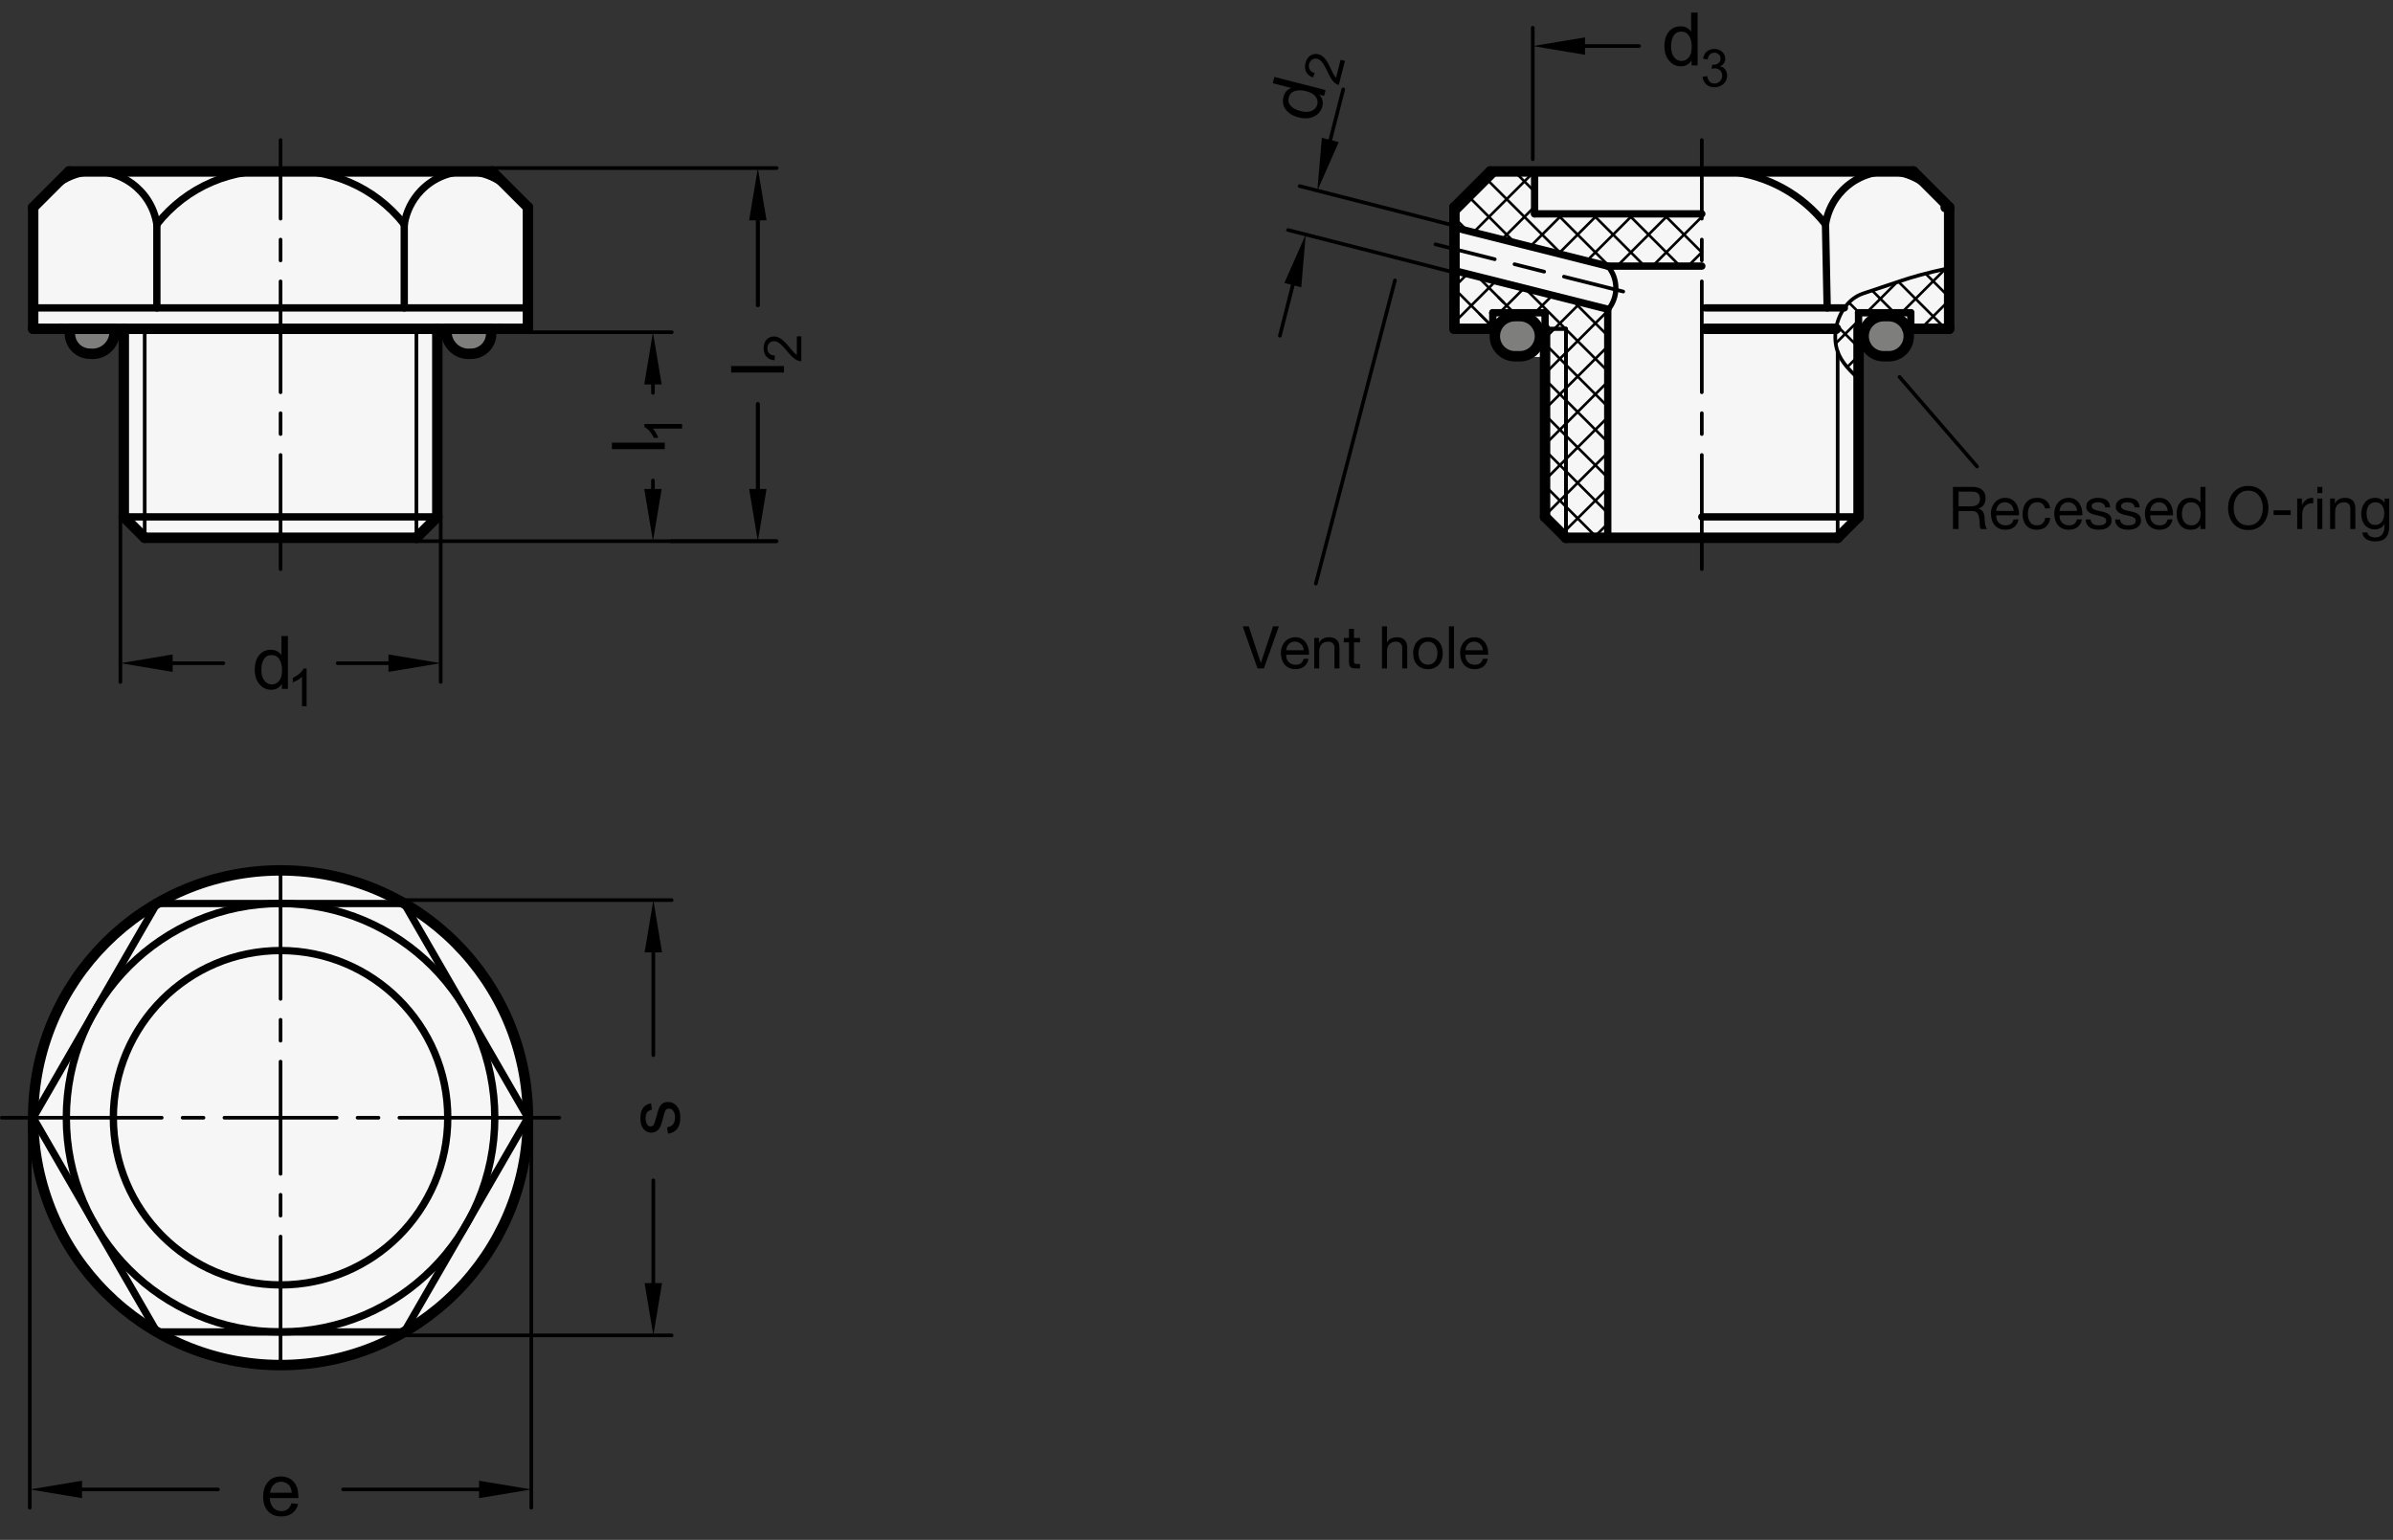 <?xml version="1.0" encoding="utf-8"?>
<!-- Generator: Adobe Illustrator 19.1.0, SVG Export Plug-In . SVG Version: 6.00 Build 0)  -->
<svg version="1.1" xmlns="http://www.w3.org/2000/svg" xmlns:xlink="http://www.w3.org/1999/xlink" x="0px" y="0px"
	 viewBox="0 0 324.549 208.863" enable-background="new 0 0 324.549 208.863" xml:space="preserve">
<rect x="0" y="0" width="324.549" height="208.863" fill="#333333" stroke="none"/>
<g id="MD_x5F_3_x5F_FUELLUNG_x5F_WS">
	<g id="LWPOLYLINE_18_">
		<path fill="#FFFFFF" d="M212.381,72.943h36.85l2.835-2.835V44.597h12.29v-16.48l-4.862-4.862h-57.377l-4.862,4.862v16.48h5.671
			c-0.527,1.437,0.21,3.029,1.646,3.556c0.283,0.104,0.582,0.161,0.883,0.169l4.09,0.051v21.736L212.381,72.943z"/>
	</g>
	<g id="LWPOLYLINE_19_">
		<path fill="#FFFFFF" d="M212.381,72.943h36.85l2.835-2.835V44.597h12.29v-16.48l-4.862-4.862h-57.377l-4.862,4.862v16.48h5.671
			c-0.527,1.437,0.21,3.029,1.646,3.556c0.283,0.104,0.582,0.161,0.883,0.169l4.09,0.051v21.736L212.381,72.943z"/>
	</g>
	<g id="CIRCLE_4_">
		<path fill="#FFFFFF" d="M4.5,151.605c0-18.529,15.021-33.55,33.55-33.55s33.55,15.021,33.55,33.55s-15.021,33.55-33.55,33.55
			S4.5,170.134,4.5,151.605L4.5,151.605z"/>
	</g>
	<g id="POLYLINE_2_">
		<polygon fill="#FFFFFF" points="4.5,44.597 16.79,44.597 16.79,70.109 19.625,72.943 38.05,72.943 56.475,72.943 59.31,70.109 
			59.31,44.597 71.6,44.597 71.6,28.117 66.738,23.255 9.362,23.255 4.5,28.117 		"/>
	</g>
</g>
<g id="MD_x5F_3_x5F_FUELLUNG_x5F_GR">
	<g id="POLYLINE_1_">
		<polygon fill="#F6F6F6" points="4.5,44.597 16.79,44.597 16.79,70.109 19.625,72.943 38.05,72.943 56.475,72.943 59.31,70.109 
			59.31,44.597 71.6,44.597 71.6,28.117 66.738,23.255 9.362,23.255 4.5,28.117 		"/>
	</g>
	<g id="CIRCLE_3_">
		<path fill="#F6F6F6" d="M4.5,151.605c0-18.529,15.021-33.55,33.55-33.55s33.55,15.021,33.55,33.55s-15.021,33.55-33.55,33.55
			S4.5,170.134,4.5,151.605L4.5,151.605z"/>
	</g>
	<g id="LWPOLYLINE_3_">
		<path fill="#F6F6F6" d="M212.381,72.943h36.85l2.835-2.835V44.597h12.29v-16.48l-4.862-4.862h-57.377l-4.862,4.862v16.48h5.671
			c-0.527,1.437,0.21,3.029,1.646,3.556c0.283,0.104,0.582,0.161,0.883,0.169l4.09,0.051v21.736L212.381,72.943z"/>
	</g>
	<g id="LWPOLYLINE_6_">
		<path fill="#F6F6F6" d="M212.381,72.943h36.85l2.835-2.835V44.597h12.29v-16.48l-4.862-4.862h-57.377l-4.862,4.862v16.48h5.671
			c-0.527,1.437,0.21,3.029,1.646,3.556c0.283,0.104,0.582,0.161,0.883,0.169l4.09,0.051v21.736L212.381,72.943z"/>
	</g>
</g>
<g id="MD_x5F_6_x5F_COLOR_x5F_K064">
	<g id="LWPOLYLINE_1_">
		<path fill="#7E7E7D" d="M9.564,44.597h5.961c0.032,0.244,0.034,0.49,0.007,0.735c-0.188,1.65-1.678,2.835-3.328,2.647
			c-0.222,0-0.444-0.027-0.66-0.081C10.085,47.532,9.199,46.055,9.564,44.597z"/>
	</g>
	<g id="LWPOLYLINE_2_">
		<path fill="#7E7E7D" d="M66.536,44.597h-5.961c-0.218,1.646,0.94,3.157,2.587,3.375c0.244,0.032,0.49,0.034,0.735,0.007
			c1.503,0,2.721-1.218,2.721-2.721C66.618,45.034,66.59,44.813,66.536,44.597z"/>
	</g>
	<g id="LWPOLYLINE_4_">
		<path fill="#7E7E7D" d="M206.137,48.322h-0.681c-1.503,0-2.721-1.218-2.721-2.721s1.218-2.721,2.721-2.721h0.681
			c1.503,0,2.721,1.218,2.721,2.721S207.64,48.322,206.137,48.322z"/>
	</g>
	<g id="LWPOLYLINE_15_">
		<path fill="#7E7E7D" d="M255.474,48.322h0.681c1.503,0,2.721-1.218,2.721-2.721s-1.218-2.721-2.721-2.721h-0.681
			c-1.503,0-2.721,1.218-2.721,2.721S253.971,48.322,255.474,48.322z"/>
	</g>
</g>
<g id="MD_x5F_1_x5F_035">
	<g id="LINE">
		
			<line fill="none" stroke="#000000" stroke-width="0.496" stroke-linecap="round" stroke-linejoin="round" stroke-miterlimit="10" x1="56.475" y1="44.597" x2="56.475" y2="72.943"/>
	</g>
	<g id="LINE_14_">
		
			<line fill="none" stroke="#000000" stroke-width="0.496" stroke-linecap="round" stroke-linejoin="round" stroke-miterlimit="10" x1="249.231" y1="47.693" x2="249.231" y2="72.943"/>
	</g>
	<g id="LINE_15_">
		
			<line fill="none" stroke="#000000" stroke-width="0.496" stroke-linecap="round" stroke-linejoin="round" stroke-miterlimit="10" x1="212.381" y1="44.597" x2="212.381" y2="72.943"/>
	</g>
	<g id="LINE_19_">
		
			<line fill="none" stroke="#000000" stroke-width="0.496" stroke-linecap="round" stroke-linejoin="round" stroke-miterlimit="10" x1="209.546" y1="44.597" x2="212.381" y2="44.597"/>
	</g>
	<g id="LINE_23_">
		
			<line fill="none" stroke="#000000" stroke-width="0.496" stroke-linecap="round" stroke-linejoin="round" stroke-miterlimit="10" x1="19.625" y1="44.597" x2="19.625" y2="72.943"/>
	</g>
	<g id="LINE_37_">
		
			<line fill="none" stroke="#000000" stroke-width="0.496" stroke-linecap="round" stroke-linejoin="round" stroke-miterlimit="10" x1="178.461" y1="79.157" x2="189.19" y2="38.027"/>
	</g>
	<g id="LINE_66_">
		
			<line fill="none" stroke="#000000" stroke-width="0.496" stroke-linecap="round" stroke-linejoin="round" stroke-miterlimit="10" x1="257.622" y1="51.124" x2="268.129" y2="63.27"/>
	</g>
	<g id="LINE_159_">
		
			<line fill="none" stroke="#000000" stroke-width="0.496" stroke-linecap="round" stroke-linejoin="round" stroke-miterlimit="10" x1="212.381" y1="44.597" x2="212.381" y2="72.943"/>
	</g>
	<g id="LINE_163_">
		
			<line fill="none" stroke="#000000" stroke-width="0.496" stroke-linecap="round" stroke-linejoin="round" stroke-miterlimit="10" x1="209.546" y1="44.597" x2="212.381" y2="44.597"/>
	</g>
	<g id="SPLINE">
		
			<path fill="none" stroke="#000000" stroke-width="0.496" stroke-linecap="round" stroke-linejoin="round" stroke-miterlimit="10" d="
			M264.356,36.357c-3.4,0.737-4.941,1.207-6.472,1.709c-1.507,0.494-3.004,1.018-4.742,1.588c-0.306,0.1-0.62,0.202-0.918,0.337
			c-0.827,0.374-1.536,1.001-2.078,1.771c-1.192,1.692-1.582,4.072-0.914,5.93c0.519,1.445,1.677,2.574,2.835,3.704"/>
	</g>
</g>
<g id="MD_x5F_1_x5F_070">
	<g id="LINE_1_">
		
			<line fill="none" stroke="#000000" stroke-width="0.992" stroke-linecap="round" stroke-linejoin="round" stroke-miterlimit="10" x1="54.825" y1="41.762" x2="54.825" y2="30.424"/>
	</g>
	<g id="ARC">
		
			<path fill="none" stroke="#000000" stroke-width="0.992" stroke-linecap="round" stroke-linejoin="round" stroke-miterlimit="10" d="
			M54.825,30.424c-4.001-5.097-10.326-7.8-16.775-7.168"/>
	</g>
	<g id="ARC_1_">
		
			<path fill="none" stroke="#000000" stroke-width="0.992" stroke-linecap="round" stroke-linejoin="round" stroke-miterlimit="10" d="
			M69.104,25.632c-3.377-3.254-8.752-3.154-12.006,0.223c-1.208,1.254-2.001,2.849-2.273,4.569"/>
	</g>
	<g id="CIRCLE">
		
			<path fill="none" stroke="#000000" stroke-width="0.992" stroke-linecap="round" stroke-linejoin="round" stroke-miterlimit="10" d="
			M8.995,151.605c0-16.047,13.008-29.055,29.055-29.055s29.055,13.008,29.055,29.055S54.097,180.66,38.05,180.66
			S8.995,167.652,8.995,151.605L8.995,151.605z"/>
	</g>
	<g id="CIRCLE_1_">
		
			<path fill="none" stroke="#000000" stroke-width="0.992" stroke-linecap="round" stroke-linejoin="round" stroke-miterlimit="10" d="
			M15.373,151.605c0-12.524,10.153-22.677,22.677-22.677s22.677,10.153,22.677,22.677c0,12.524-10.153,22.677-22.677,22.677
			S15.373,164.129,15.373,151.605L15.373,151.605z"/>
	</g>
	<g id="ARC_2_">
		
			<path fill="none" stroke="#000000" stroke-width="0.992" stroke-linecap="round" stroke-linejoin="round" stroke-miterlimit="10" d="
			M261.86,25.632c-3.377-3.254-8.752-3.154-12.006,0.223c-1.208,1.254-2.001,2.849-2.273,4.569"/>
	</g>
	<g id="ARC_3_">
		
			<path fill="none" stroke="#000000" stroke-width="0.992" stroke-linecap="round" stroke-linejoin="round" stroke-miterlimit="10" d="
			M247.581,30.424c-3.198-4.074-7.923-6.664-13.077-7.168"/>
	</g>
	<g id="LINE_13_">
		
			<line fill="none" stroke="#000000" stroke-width="0.992" stroke-linecap="round" stroke-linejoin="round" stroke-miterlimit="10" x1="208.129" y1="23.255" x2="208.129" y2="29.006"/>
	</g>
	<g id="LINE_16_">
		
			<line fill="none" stroke="#000000" stroke-width="0.992" stroke-linecap="round" stroke-linejoin="round" stroke-miterlimit="10" x1="218.05" y1="41.939" x2="218.05" y2="72.943"/>
	</g>
	<g id="LINE_17_">
		
			<line fill="none" stroke="#000000" stroke-width="0.992" stroke-linecap="round" stroke-linejoin="round" stroke-miterlimit="10" x1="230.806" y1="36.093" x2="218.05" y2="36.093"/>
	</g>
	<g id="LINE_18_">
		
			<line fill="none" stroke="#000000" stroke-width="0.992" stroke-linecap="round" stroke-linejoin="round" stroke-miterlimit="10" x1="230.806" y1="29.006" x2="208.129" y2="29.006"/>
	</g>
	<g id="LINE_20_">
		
			<line fill="none" stroke="#000000" stroke-width="0.992" stroke-linecap="round" stroke-linejoin="round" stroke-miterlimit="10" x1="247.811" y1="41.762" x2="247.581" y2="30.424"/>
	</g>
	<g id="ARC_4_">
		
			<path fill="none" stroke="#000000" stroke-width="0.992" stroke-linecap="round" stroke-linejoin="round" stroke-miterlimit="10" d="
			M263.716,28.271c-0.016-0.037-0.033-0.073-0.05-0.11"/>
	</g>
	<g id="ARC_5_">
		
			<path fill="none" stroke="#000000" stroke-width="0.992" stroke-linecap="round" stroke-linejoin="round" stroke-miterlimit="10" d="
			M21.275,30.424c-0.731-4.632-5.078-7.795-9.71-7.065c-1.72,0.271-3.315,1.065-4.569,2.273"/>
	</g>
	<g id="ARC_6_">
		
			<path fill="none" stroke="#000000" stroke-width="0.992" stroke-linecap="round" stroke-linejoin="round" stroke-miterlimit="10" d="
			M38.05,23.255c-6.449-0.631-12.774,2.072-16.775,7.168"/>
	</g>
	<g id="LINE_24_">
		
			<line fill="none" stroke="#000000" stroke-width="0.992" stroke-linecap="round" stroke-linejoin="round" stroke-miterlimit="10" x1="21.275" y1="41.762" x2="21.275" y2="30.424"/>
	</g>
	<g id="LINE_25_">
		
			<line fill="none" stroke="#000000" stroke-width="0.992" stroke-linecap="round" stroke-linejoin="round" stroke-miterlimit="10" x1="218.05" y1="36.093" x2="197.256" y2="30.864"/>
	</g>
	<g id="LINE_31_">
		
			<line fill="none" stroke="#000000" stroke-width="0.992" stroke-linecap="round" stroke-linejoin="round" stroke-miterlimit="10" x1="218.05" y1="41.939" x2="197.256" y2="36.71"/>
	</g>
	<g id="LINE_38_">
		
			<line fill="none" stroke="#000000" stroke-width="0.992" stroke-linecap="round" stroke-linejoin="round" stroke-miterlimit="10" x1="59.31" y1="70.109" x2="16.79" y2="70.109"/>
	</g>
	<g id="LINE_39_">
		
			<line fill="none" stroke="#000000" stroke-width="0.992" stroke-linecap="round" stroke-linejoin="round" stroke-miterlimit="10" x1="252.066" y1="70.109" x2="230.806" y2="70.109"/>
	</g>
	<g id="POLYLINE">
		
			<polygon fill="none" stroke="#000000" stroke-width="0.992" stroke-linecap="round" stroke-linejoin="round" stroke-miterlimit="10" points="
			21.275,122.55 4.5,151.605 21.275,180.66 54.825,180.66 71.6,151.605 54.825,122.55 		"/>
	</g>
	<g id="LINE_141_">
		
			<line fill="none" stroke="#000000" stroke-width="0.992" stroke-linecap="round" stroke-linejoin="round" stroke-miterlimit="10" x1="231.266" y1="41.762" x2="250.145" y2="41.762"/>
	</g>
	<g id="LINE_142_">
		
			<line fill="none" stroke="#000000" stroke-width="0.992" stroke-linecap="round" stroke-linejoin="round" stroke-miterlimit="10" x1="38.05" y1="41.762" x2="4.5" y2="41.762"/>
	</g>
	<g id="LINE_143_">
		
			<line fill="none" stroke="#000000" stroke-width="0.992" stroke-linecap="round" stroke-linejoin="round" stroke-miterlimit="10" x1="38.05" y1="41.762" x2="71.6" y2="41.762"/>
	</g>
	<g id="LINE_160_">
		
			<line fill="none" stroke="#000000" stroke-width="0.992" stroke-linecap="round" stroke-linejoin="round" stroke-miterlimit="10" x1="209.546" y1="44.597" x2="209.546" y2="42.419"/>
	</g>
	<g id="LINE_161_">
		
			<line fill="none" stroke="#000000" stroke-width="0.992" stroke-linecap="round" stroke-linejoin="round" stroke-miterlimit="10" x1="209.546" y1="42.419" x2="202.459" y2="42.419"/>
	</g>
	<g id="LINE_162_">
		
			<line fill="none" stroke="#000000" stroke-width="0.992" stroke-linecap="round" stroke-linejoin="round" stroke-miterlimit="10" x1="202.459" y1="42.419" x2="202.459" y2="44.597"/>
	</g>
	<g id="LINE_174_">
		
			<line fill="none" stroke="#000000" stroke-width="0.992" stroke-linecap="round" stroke-linejoin="round" stroke-miterlimit="10" x1="252.066" y1="44.597" x2="252.066" y2="42.419"/>
	</g>
	<g id="LINE_175_">
		
			<line fill="none" stroke="#000000" stroke-width="0.992" stroke-linecap="round" stroke-linejoin="round" stroke-miterlimit="10" x1="252.066" y1="42.419" x2="259.152" y2="42.419"/>
	</g>
	<g id="LINE_176_">
		
			<line fill="none" stroke="#000000" stroke-width="0.992" stroke-linecap="round" stroke-linejoin="round" stroke-miterlimit="10" x1="259.152" y1="42.419" x2="259.152" y2="44.597"/>
	</g>
</g>
<g id="MD_x5F_2_x5F_BEMASSUNG">
	<g id="LINE_2_">
		
			<line stroke="#000000" stroke-width="0.496" stroke-linecap="round" stroke-linejoin="round" stroke-miterlimit="10" x1="91.088" y1="73.404" x2="105.261" y2="73.404"/>
	</g>
	<g id="LINE_3_">
		
			<line stroke="#000000" stroke-width="0.496" stroke-linecap="round" stroke-linejoin="round" stroke-miterlimit="10" x1="102.781" y1="66.317" x2="102.781" y2="54.82"/>
	</g>
	<g id="LINE_4_">
		
			<line stroke="#000000" stroke-width="0.496" stroke-linecap="round" stroke-linejoin="round" stroke-miterlimit="10" x1="102.781" y1="29.881" x2="102.781" y2="41.379"/>
	</g>
	<g id="LINE_5_">
		
			<line stroke="#000000" stroke-width="0.496" stroke-linecap="round" stroke-linejoin="round" stroke-miterlimit="10" x1="54.825" y1="122.089" x2="91.088" y2="122.089"/>
	</g>
	<g id="LINE_6_">
		
			<line stroke="#000000" stroke-width="0.496" stroke-linecap="round" stroke-linejoin="round" stroke-miterlimit="10" x1="54.825" y1="181.121" x2="91.088" y2="181.121"/>
	</g>
	<g id="LINE_7_">
		
			<line stroke="#000000" stroke-width="0.496" stroke-linecap="round" stroke-linejoin="round" stroke-miterlimit="10" x1="88.608" y1="129.176" x2="88.608" y2="143.113"/>
	</g>
	<g id="LINE_8_">
		
			<line stroke="#000000" stroke-width="0.496" stroke-linecap="round" stroke-linejoin="round" stroke-miterlimit="10" x1="88.608" y1="174.034" x2="88.608" y2="160.097"/>
	</g>
	<g id="SOLID">
		<polygon points="87.427,129.176 88.608,122.089 89.789,129.176 		"/>
	</g>
	<g id="SOLID_1_">
		<polygon points="87.427,174.034 88.608,181.121 89.789,174.034 		"/>
	</g>
	<g id="TEXT">
		<g>
			<path d="M88.417,150.518c-0.283,0.039-0.496,0.153-0.638,0.344c-0.142,0.191-0.212,0.455-0.212,0.795
				c0,0.336,0.057,0.606,0.171,0.813s0.28,0.311,0.498,0.311c0.205,0,0.353-0.083,0.44-0.247s0.195-0.489,0.322-0.975
				c0.14-0.548,0.264-0.957,0.371-1.229s0.259-0.483,0.452-0.636c0.194-0.151,0.464-0.227,0.81-0.227
				c0.462,0,0.852,0.188,1.168,0.566c0.315,0.378,0.474,0.883,0.474,1.516c0,0.658-0.14,1.172-0.418,1.541
				c-0.278,0.371-0.696,0.598-1.253,0.682l-0.133-0.874c0.362-0.046,0.633-0.181,0.812-0.403c0.18-0.223,0.269-0.535,0.269-0.936
				c0-0.385-0.08-0.68-0.241-0.885s-0.357-0.309-0.589-0.309c-0.157,0-0.282,0.048-0.377,0.143
				c-0.094,0.094-0.165,0.213-0.212,0.354c-0.048,0.143-0.132,0.461-0.252,0.956c-0.176,0.736-0.39,1.223-0.641,1.458
				c-0.251,0.236-0.551,0.355-0.899,0.355c-0.433,0-0.79-0.173-1.07-0.519c-0.28-0.345-0.42-0.81-0.42-1.394
				c0-0.618,0.121-1.1,0.364-1.443c0.242-0.344,0.605-0.55,1.087-0.618L88.417,150.518z"/>
		</g>
	</g>
	<g id="LINE_9_">
		
			<line stroke="#000000" stroke-width="0.496" stroke-linecap="round" stroke-linejoin="round" stroke-miterlimit="10" x1="4.039" y1="151.605" x2="4.039" y2="204.502"/>
	</g>
	<g id="LINE_10_">
		
			<line stroke="#000000" stroke-width="0.496" stroke-linecap="round" stroke-linejoin="round" stroke-miterlimit="10" x1="72.061" y1="151.605" x2="72.061" y2="204.502"/>
	</g>
	<g id="LINE_11_">
		
			<line stroke="#000000" stroke-width="0.496" stroke-linecap="round" stroke-linejoin="round" stroke-miterlimit="10" x1="11.126" y1="202.022" x2="29.558" y2="202.022"/>
	</g>
	<g id="LINE_12_">
		
			<line stroke="#000000" stroke-width="0.496" stroke-linecap="round" stroke-linejoin="round" stroke-miterlimit="10" x1="64.974" y1="202.022" x2="46.542" y2="202.022"/>
	</g>
	<g id="SOLID_2_">
		<polygon points="11.126,200.841 4.039,202.022 11.126,203.203 		"/>
	</g>
	<g id="SOLID_3_">
		<polygon points="64.974,200.841 72.061,202.022 64.974,203.203 		"/>
	</g>
	<g id="TEXT_1_">
		<g>
			<path d="M40.473,203.195h-3.886c0.036,0.572,0.2,1.012,0.491,1.314c0.292,0.303,0.656,0.453,1.092,0.453
				c0.336,0,0.618-0.088,0.846-0.266s0.402-0.445,0.523-0.805l0.904,0.113c-0.146,0.541-0.416,0.957-0.807,1.246
				c-0.391,0.291-0.879,0.436-1.466,0.436c-0.778,0-1.387-0.238-1.825-0.717c-0.438-0.477-0.657-1.129-0.657-1.957
				c0-0.818,0.212-1.48,0.638-1.988c0.425-0.51,1.024-0.764,1.796-0.764c0.378,0,0.742,0.084,1.092,0.25
				c0.351,0.166,0.648,0.449,0.892,0.848C40.351,201.758,40.473,202.371,40.473,203.195z M39.569,202.471
				c-0.036-0.527-0.2-0.908-0.491-1.141s-0.61-0.35-0.956-0.35c-0.414,0-0.754,0.139-1.021,0.416
				c-0.267,0.277-0.422,0.635-0.464,1.074H39.569z"/>
		</g>
	</g>
	<g id="LINE_21_">
		
			<line stroke="#000000" stroke-width="0.496" stroke-linecap="round" stroke-linejoin="round" stroke-miterlimit="10" x1="214.967" y1="6.247" x2="222.302" y2="6.247"/>
	</g>
	<g id="TEXT_2_">
		<g>
			<path d="M230.238,8.873h-0.821v-0.66h-0.02c-0.316,0.521-0.793,0.782-1.432,0.782c-0.636,0-1.166-0.252-1.591-0.755
				c-0.426-0.504-0.638-1.156-0.638-1.957c0-0.838,0.2-1.499,0.601-1.984c0.401-0.485,0.931-0.729,1.589-0.729
				c0.619,0,1.09,0.236,1.412,0.709h0.02V1.708h0.88V8.873z M228.058,8.271c0.384,0,0.71-0.157,0.978-0.474
				c0.267-0.316,0.4-0.795,0.4-1.437c0-0.633-0.122-1.136-0.366-1.511c-0.244-0.374-0.595-0.562-1.051-0.562
				s-0.801,0.183-1.034,0.55c-0.232,0.366-0.35,0.848-0.35,1.444c0,0.43,0.063,0.794,0.188,1.092
				c0.126,0.298,0.301,0.522,0.525,0.672C227.574,8.197,227.81,8.271,228.058,8.271z"/>
		</g>
	</g>
	<g id="SOLID_4_">
		<polygon points="214.967,5.066 207.881,6.247 214.967,7.429 		"/>
	</g>
	<g id="LINE_22_">
		
			<line stroke="#000000" stroke-width="0.496" stroke-linecap="round" stroke-linejoin="round" stroke-miterlimit="10" x1="207.881" y1="21.603" x2="207.881" y2="3.767"/>
	</g>
	<g id="LINE_33_">
		
			<line stroke="#000000" stroke-width="0.496" stroke-linecap="round" stroke-linejoin="round" stroke-miterlimit="10" x1="197.256" y1="30.608" x2="176.261" y2="25.238"/>
	</g>
	<g id="LINE_34_">
		
			<line stroke="#000000" stroke-width="0.496" stroke-linecap="round" stroke-linejoin="round" stroke-miterlimit="10" x1="197.256" y1="36.966" x2="174.689" y2="31.194"/>
	</g>
	<g id="LINE_35_">
		
			<line stroke="#000000" stroke-width="0.496" stroke-linecap="round" stroke-linejoin="round" stroke-miterlimit="10" x1="180.42" y1="18.987" x2="182.176" y2="12.122"/>
	</g>
	<g id="LINE_36_">
		
			<line stroke="#000000" stroke-width="0.496" stroke-linecap="round" stroke-linejoin="round" stroke-miterlimit="10" x1="175.336" y1="38.674" x2="173.581" y2="45.54"/>
	</g>
	<g id="SOLID_5_">
		<polygon points="179.275,18.694 178.664,25.853 181.564,19.28 		"/>
	</g>
	<g id="SOLID_6_">
		<polygon points="174.192,38.382 177.092,31.809 176.481,38.967 		"/>
	</g>
	<g id="TEXT_3_">
		<g>
			<path d="M179.781,12.213l-0.204,0.795l-0.64-0.164l-0.005,0.019c0.427,0.436,0.562,0.962,0.403,1.581
				c-0.157,0.616-0.533,1.067-1.126,1.354c-0.594,0.287-1.277,0.332-2.054,0.133c-0.812-0.208-1.403-0.565-1.773-1.074
				c-0.371-0.508-0.476-1.082-0.313-1.719c0.153-0.6,0.499-0.998,1.036-1.193l0.006-0.019l-2.492-0.637l0.219-0.853L179.781,12.213z
				 M178.658,14.176c0.095-0.372,0.023-0.728-0.217-1.064c-0.241-0.337-0.672-0.585-1.293-0.744
				c-0.613-0.157-1.131-0.163-1.555-0.019c-0.423,0.144-0.691,0.437-0.804,0.879c-0.113,0.441-0.021,0.821,0.275,1.138
				c0.298,0.316,0.735,0.548,1.313,0.696c0.417,0.106,0.785,0.136,1.104,0.088s0.581-0.162,0.781-0.342
				C178.466,14.626,178.596,14.416,178.658,14.176z"/>
		</g>
	</g>
	<g id="TEXT_4_">
		<g>
			<path d="M182.407,8.263l-0.835,3.264c-0.278-0.071-0.534-0.24-0.77-0.506c-0.235-0.267-0.499-0.721-0.791-1.361
				c-0.177-0.392-0.375-0.752-0.596-1.08c-0.22-0.329-0.476-0.53-0.764-0.604c-0.249-0.063-0.478-0.028-0.686,0.106
				c-0.207,0.135-0.345,0.336-0.414,0.605c-0.069,0.271-0.044,0.52,0.076,0.747c0.119,0.227,0.346,0.384,0.676,0.47l-0.229,0.604
				c-0.452-0.156-0.764-0.41-0.935-0.764c-0.169-0.353-0.196-0.752-0.082-1.197c0.123-0.484,0.354-0.828,0.69-1.029
				c0.337-0.202,0.694-0.254,1.073-0.157c0.316,0.081,0.606,0.276,0.873,0.586c0.266,0.311,0.582,0.875,0.951,1.692
				c0.192,0.429,0.378,0.729,0.556,0.898l0.62-2.424L182.407,8.263z"/>
		</g>
	</g>
	<g id="TEXT_5_">
		<g>
			<path d="M233.288,8.999c0.314,0.061,0.553,0.213,0.713,0.456c0.161,0.244,0.241,0.51,0.241,0.797c0,0.463-0.168,0.843-0.505,1.14
				c-0.336,0.298-0.739,0.446-1.209,0.446c-0.449,0-0.819-0.131-1.11-0.393c-0.292-0.261-0.462-0.607-0.51-1.037l0.624-0.087
				c0.063,0.336,0.177,0.587,0.342,0.753c0.165,0.167,0.384,0.25,0.654,0.25c0.291,0,0.538-0.103,0.741-0.308
				c0.202-0.204,0.303-0.455,0.303-0.751c0-0.284-0.092-0.521-0.275-0.708s-0.424-0.281-0.72-0.281
				c-0.121,0-0.268,0.022-0.441,0.066l0.073-0.548c0.167,0,0.299-0.009,0.396-0.024c0.098-0.017,0.206-0.056,0.326-0.118
				s0.22-0.152,0.299-0.269c0.078-0.117,0.118-0.263,0.118-0.436c0-0.253-0.084-0.448-0.252-0.587s-0.361-0.208-0.581-0.208
				c-0.252,0-0.458,0.08-0.616,0.239s-0.259,0.388-0.3,0.684l-0.625-0.114c0.081-0.442,0.26-0.772,0.536-0.992
				s0.606-0.33,0.991-0.33c0.423,0,0.776,0.128,1.06,0.384c0.283,0.255,0.425,0.568,0.425,0.938c0,0.474-0.232,0.815-0.697,1.023
				V8.999z"/>
		</g>
	</g>
	<g id="LINE_147_">
		
			<line stroke="#000000" stroke-width="0.496" stroke-linecap="round" stroke-linejoin="round" stroke-miterlimit="10" x1="16.329" y1="70.109" x2="16.329" y2="92.502"/>
	</g>
	<g id="LINE_148_">
		
			<line stroke="#000000" stroke-width="0.496" stroke-linecap="round" stroke-linejoin="round" stroke-miterlimit="10" x1="59.77" y1="70.109" x2="59.77" y2="92.502"/>
	</g>
	<g id="LINE_149_">
		
			<line stroke="#000000" stroke-width="0.496" stroke-linecap="round" stroke-linejoin="round" stroke-miterlimit="10" x1="23.416" y1="89.951" x2="30.296" y2="89.951"/>
	</g>
	<g id="LINE_150_">
		
			<line stroke="#000000" stroke-width="0.496" stroke-linecap="round" stroke-linejoin="round" stroke-miterlimit="10" x1="52.684" y1="89.951" x2="45.804" y2="89.951"/>
	</g>
	<g id="SOLID_7_">
		<polygon points="23.416,88.77 16.329,89.951 23.416,91.132 		"/>
	</g>
	<g id="SOLID_8_">
		<polygon points="52.684,88.77 59.77,89.951 52.684,91.132 		"/>
	</g>
	<g id="MTEXT_1_">
		<g>
			<path d="M39.05,93.434H38.23v-0.66h-0.02c-0.316,0.521-0.793,0.782-1.432,0.782c-0.635,0-1.166-0.252-1.591-0.755
				c-0.425-0.504-0.638-1.156-0.638-1.957c0-0.838,0.2-1.499,0.601-1.984s0.93-0.729,1.588-0.729c0.619,0,1.09,0.236,1.413,0.709
				h0.02v-2.571h0.879V93.434z M36.871,92.833c0.384,0,0.71-0.157,0.978-0.474s0.401-0.795,0.401-1.437
				c0-0.633-0.122-1.136-0.367-1.511c-0.244-0.374-0.595-0.562-1.051-0.562s-0.801,0.183-1.034,0.55
				c-0.233,0.366-0.35,0.848-0.35,1.444c0,0.43,0.063,0.794,0.188,1.092s0.3,0.522,0.525,0.672
				C36.387,92.758,36.623,92.833,36.871,92.833z"/>
		</g>
		<g>
			<path d="M41.584,95.786h-0.625v-3.98c-0.313,0.297-0.73,0.548-1.253,0.753v-0.604c0.72-0.345,1.21-0.771,1.471-1.28h0.406V95.786
				z"/>
		</g>
	</g>
	<g id="LINE_151_">
		
			<line stroke="#000000" stroke-width="0.496" stroke-linecap="round" stroke-linejoin="round" stroke-miterlimit="10" x1="71.6" y1="45.058" x2="91.108" y2="45.058"/>
	</g>
	<g id="LINE_152_">
		
			<line stroke="#000000" stroke-width="0.496" stroke-linecap="round" stroke-linejoin="round" stroke-miterlimit="10" x1="56.475" y1="73.404" x2="91.108" y2="73.404"/>
	</g>
	<g id="LINE_153_">
		
			<line stroke="#000000" stroke-width="0.496" stroke-linecap="round" stroke-linejoin="round" stroke-miterlimit="10" x1="88.557" y1="52.144" x2="88.557" y2="53.282"/>
	</g>
	<g id="LINE_154_">
		
			<line stroke="#000000" stroke-width="0.496" stroke-linecap="round" stroke-linejoin="round" stroke-miterlimit="10" x1="88.557" y1="66.317" x2="88.557" y2="65.18"/>
	</g>
	<g id="MTEXT_2_">
		<g>
			<path d="M90.158,60.041v0.88h-7.165v-0.88H90.158z"/>
		</g>
		<g>
			<path d="M92.509,57.506v0.625h-3.98c0.297,0.313,0.548,0.73,0.753,1.253h-0.604c-0.345-0.72-0.771-1.21-1.28-1.471v-0.406H92.509
				z"/>
		</g>
	</g>
	<g id="SOLID_9_">
		<polygon points="87.376,52.144 88.557,45.058 89.738,52.144 		"/>
	</g>
	<g id="SOLID_10_">
		<polygon points="87.376,66.317 88.557,73.404 89.738,66.317 		"/>
	</g>
	<g id="LINE_155_">
		
			<line stroke="#000000" stroke-width="0.496" stroke-linecap="round" stroke-linejoin="round" stroke-miterlimit="10" x1="66.738" y1="22.795" x2="105.332" y2="22.795"/>
	</g>
	<g id="LINE_156_">
		
			<line stroke="#000000" stroke-width="0.496" stroke-linecap="round" stroke-linejoin="round" stroke-miterlimit="10" x1="91.088" y1="73.404" x2="105.332" y2="73.404"/>
	</g>
	<g id="LINE_157_">
		
			<line stroke="#000000" stroke-width="0.496" stroke-linecap="round" stroke-linejoin="round" stroke-miterlimit="10" x1="102.781" y1="29.881" x2="102.781" y2="41.413"/>
	</g>
	<g id="LINE_158_">
		
			<line stroke="#000000" stroke-width="0.496" stroke-linecap="round" stroke-linejoin="round" stroke-miterlimit="10" x1="102.781" y1="66.317" x2="102.781" y2="54.786"/>
	</g>
	<g id="SOLID_11_">
		<polygon points="101.6,29.881 102.781,22.795 103.962,29.881 		"/>
	</g>
	<g id="SOLID_12_">
		<polygon points="101.6,66.317 102.781,73.404 103.962,66.317 		"/>
	</g>
	<g id="MTEXT_3_">
		<g>
			<path d="M106.324,49.647v0.88h-7.165v-0.88H106.324z"/>
		</g>
		<g>
			<path d="M108.676,45.625v3.369c-0.287,0-0.577-0.1-0.871-0.3c-0.294-0.2-0.661-0.575-1.104-1.123
				c-0.269-0.335-0.55-0.635-0.845-0.899s-0.592-0.396-0.89-0.396c-0.257,0-0.47,0.091-0.638,0.272
				c-0.167,0.182-0.251,0.411-0.251,0.688c0,0.28,0.086,0.515,0.259,0.705c0.172,0.19,0.43,0.286,0.771,0.288l-0.072,0.642
				c-0.477-0.04-0.841-0.209-1.094-0.509c-0.252-0.299-0.378-0.679-0.378-1.14c0-0.5,0.139-0.889,0.415-1.167
				c0.276-0.279,0.609-0.418,1.001-0.418c0.326,0,0.656,0.118,0.99,0.352c0.335,0.235,0.781,0.703,1.342,1.404
				c0.293,0.368,0.547,0.612,0.76,0.732v-2.502H108.676z"/>
		</g>
	</g>
</g>
<g id="MD_x5F_2_x5F_SCHRAFFUR">
	<g id="LINE_26_">
		
			<line fill="none" stroke="#000000" stroke-width="0.354" stroke-linecap="round" stroke-linejoin="round" stroke-miterlimit="10" x1="197.256" y1="38.909" x2="199.014" y2="37.152"/>
	</g>
	<g id="LINE_27_">
		
			<line fill="none" stroke="#000000" stroke-width="0.354" stroke-linecap="round" stroke-linejoin="round" stroke-miterlimit="10" x1="197.256" y1="43.72" x2="202.858" y2="38.118"/>
	</g>
	<g id="LINE_28_">
		
			<line fill="none" stroke="#000000" stroke-width="0.354" stroke-linecap="round" stroke-linejoin="round" stroke-miterlimit="10" x1="197.877" y1="44.597" x2="197.256" y2="43.976"/>
	</g>
	<g id="LINE_29_">
		
			<line fill="none" stroke="#000000" stroke-width="0.354" stroke-linecap="round" stroke-linejoin="round" stroke-miterlimit="10" x1="201.732" y1="43.641" x2="197.256" y2="39.165"/>
	</g>
	<g id="LINE_30_">
		
			<line fill="none" stroke="#000000" stroke-width="0.354" stroke-linecap="round" stroke-linejoin="round" stroke-miterlimit="10" x1="203.924" y1="41.022" x2="200.402" y2="37.501"/>
	</g>
	<g id="LINE_89_">
		
			<line fill="none" stroke="#000000" stroke-width="0.354" stroke-linecap="round" stroke-linejoin="round" stroke-miterlimit="10" x1="209.546" y1="50.672" x2="212.381" y2="47.837"/>
	</g>
	<g id="LINE_90_">
		
			<line fill="none" stroke="#000000" stroke-width="0.354" stroke-linecap="round" stroke-linejoin="round" stroke-miterlimit="10" x1="224.125" y1="36.093" x2="230.806" y2="29.412"/>
	</g>
	<g id="LINE_91_">
		
			<line fill="none" stroke="#000000" stroke-width="0.354" stroke-linecap="round" stroke-linejoin="round" stroke-miterlimit="10" x1="212.381" y1="47.837" x2="218.05" y2="42.168"/>
	</g>
	<g id="LINE_92_">
		
			<line fill="none" stroke="#000000" stroke-width="0.354" stroke-linecap="round" stroke-linejoin="round" stroke-miterlimit="10" x1="209.546" y1="45.862" x2="210.811" y2="44.597"/>
	</g>
	<g id="LINE_93_">
		
			<line fill="none" stroke="#000000" stroke-width="0.354" stroke-linecap="round" stroke-linejoin="round" stroke-miterlimit="10" x1="219.315" y1="36.093" x2="226.401" y2="29.006"/>
	</g>
	<g id="LINE_94_">
		
			<line fill="none" stroke="#000000" stroke-width="0.354" stroke-linecap="round" stroke-linejoin="round" stroke-miterlimit="10" x1="210.811" y1="44.597" x2="214.389" y2="41.018"/>
	</g>
	<g id="LINE_95_">
		
			<line fill="none" stroke="#000000" stroke-width="0.354" stroke-linecap="round" stroke-linejoin="round" stroke-miterlimit="10" x1="208.178" y1="42.419" x2="210.545" y2="40.052"/>
	</g>
	<g id="LINE_96_">
		
			<line fill="none" stroke="#000000" stroke-width="0.354" stroke-linecap="round" stroke-linejoin="round" stroke-miterlimit="10" x1="215.217" y1="35.38" x2="221.591" y2="29.006"/>
	</g>
	<g id="LINE_97_">
		
			<line fill="none" stroke="#000000" stroke-width="0.354" stroke-linecap="round" stroke-linejoin="round" stroke-miterlimit="10" x1="201.19" y1="44.597" x2="202.459" y2="43.327"/>
	</g>
	<g id="LINE_98_">
		
			<line fill="none" stroke="#000000" stroke-width="0.354" stroke-linecap="round" stroke-linejoin="round" stroke-miterlimit="10" x1="203.368" y1="42.419" x2="206.701" y2="39.085"/>
	</g>
	<g id="LINE_99_">
		
			<line fill="none" stroke="#000000" stroke-width="0.354" stroke-linecap="round" stroke-linejoin="round" stroke-miterlimit="10" x1="211.373" y1="34.414" x2="216.78" y2="29.006"/>
	</g>
	<g id="LINE_100_">
		
			<line fill="none" stroke="#000000" stroke-width="0.354" stroke-linecap="round" stroke-linejoin="round" stroke-miterlimit="10" x1="207.529" y1="33.447" x2="211.97" y2="29.006"/>
	</g>
	<g id="LINE_101_">
		
			<line fill="none" stroke="#000000" stroke-width="0.354" stroke-linecap="round" stroke-linejoin="round" stroke-miterlimit="10" x1="203.685" y1="32.481" x2="208.129" y2="28.037"/>
	</g>
	<g id="LINE_102_">
		
			<line fill="none" stroke="#000000" stroke-width="0.354" stroke-linecap="round" stroke-linejoin="round" stroke-miterlimit="10" x1="199.841" y1="31.514" x2="208.099" y2="23.255"/>
	</g>
	<g id="LINE_103_">
		
			<line fill="none" stroke="#000000" stroke-width="0.354" stroke-linecap="round" stroke-linejoin="round" stroke-miterlimit="10" x1="197.256" y1="29.288" x2="203.289" y2="23.255"/>
	</g>
	<g id="LINE_104_">
		
			<line fill="none" stroke="#000000" stroke-width="0.354" stroke-linecap="round" stroke-linejoin="round" stroke-miterlimit="10" x1="209.546" y1="55.483" x2="212.381" y2="52.648"/>
	</g>
	<g id="LINE_105_">
		
			<line fill="none" stroke="#000000" stroke-width="0.354" stroke-linecap="round" stroke-linejoin="round" stroke-miterlimit="10" x1="228.936" y1="36.093" x2="230.806" y2="34.223"/>
	</g>
	<g id="LINE_106_">
		
			<line fill="none" stroke="#000000" stroke-width="0.354" stroke-linecap="round" stroke-linejoin="round" stroke-miterlimit="10" x1="212.381" y1="52.648" x2="218.05" y2="46.979"/>
	</g>
	<g id="LINE_107_">
		
			<line fill="none" stroke="#000000" stroke-width="0.354" stroke-linecap="round" stroke-linejoin="round" stroke-miterlimit="10" x1="209.546" y1="60.293" x2="212.381" y2="57.459"/>
	</g>
	<g id="LINE_108_">
		
			<line fill="none" stroke="#000000" stroke-width="0.354" stroke-linecap="round" stroke-linejoin="round" stroke-miterlimit="10" x1="212.381" y1="57.459" x2="218.05" y2="51.789"/>
	</g>
	<g id="LINE_109_">
		
			<line fill="none" stroke="#000000" stroke-width="0.354" stroke-linecap="round" stroke-linejoin="round" stroke-miterlimit="10" x1="209.546" y1="65.104" x2="212.381" y2="62.269"/>
	</g>
	<g id="LINE_110_">
		
			<line fill="none" stroke="#000000" stroke-width="0.354" stroke-linecap="round" stroke-linejoin="round" stroke-miterlimit="10" x1="212.381" y1="62.269" x2="218.05" y2="56.6"/>
	</g>
	<g id="LINE_111_">
		
			<line fill="none" stroke="#000000" stroke-width="0.354" stroke-linecap="round" stroke-linejoin="round" stroke-miterlimit="10" x1="209.546" y1="69.914" x2="212.381" y2="67.08"/>
	</g>
	<g id="LINE_112_">
		
			<line fill="none" stroke="#000000" stroke-width="0.354" stroke-linecap="round" stroke-linejoin="round" stroke-miterlimit="10" x1="212.381" y1="67.08" x2="218.05" y2="61.41"/>
	</g>
	<g id="LINE_113_">
		
			<line fill="none" stroke="#000000" stroke-width="0.354" stroke-linecap="round" stroke-linejoin="round" stroke-miterlimit="10" x1="211.854" y1="72.417" x2="212.381" y2="71.89"/>
	</g>
	<g id="LINE_114_">
		
			<line fill="none" stroke="#000000" stroke-width="0.354" stroke-linecap="round" stroke-linejoin="round" stroke-miterlimit="10" x1="212.381" y1="71.89" x2="218.05" y2="66.221"/>
	</g>
	<g id="LINE_115_">
		
			<line fill="none" stroke="#000000" stroke-width="0.354" stroke-linecap="round" stroke-linejoin="round" stroke-miterlimit="10" x1="216.138" y1="72.943" x2="218.05" y2="71.031"/>
	</g>
	<g id="LINE_116_">
		
			<line fill="none" stroke="#000000" stroke-width="0.354" stroke-linecap="round" stroke-linejoin="round" stroke-miterlimit="10" x1="218.05" y1="55.149" x2="212.381" y2="49.479"/>
	</g>
	<g id="LINE_117_">
		
			<line fill="none" stroke="#000000" stroke-width="0.354" stroke-linecap="round" stroke-linejoin="round" stroke-miterlimit="10" x1="205.32" y1="42.419" x2="203.256" y2="40.355"/>
	</g>
	<g id="LINE_118_">
		
			<line fill="none" stroke="#000000" stroke-width="0.354" stroke-linecap="round" stroke-linejoin="round" stroke-miterlimit="10" x1="212.381" y1="49.479" x2="209.546" y2="46.645"/>
	</g>
	<g id="LINE_119_">
		
			<line fill="none" stroke="#000000" stroke-width="0.354" stroke-linecap="round" stroke-linejoin="round" stroke-miterlimit="10" x1="218.05" y1="59.959" x2="212.381" y2="54.29"/>
	</g>
	<g id="LINE_120_">
		
			<line fill="none" stroke="#000000" stroke-width="0.354" stroke-linecap="round" stroke-linejoin="round" stroke-miterlimit="10" x1="202.459" y1="44.369" x2="200.684" y2="42.593"/>
	</g>
	<g id="LINE_121_">
		
			<line fill="none" stroke="#000000" stroke-width="0.354" stroke-linecap="round" stroke-linejoin="round" stroke-miterlimit="10" x1="212.381" y1="54.29" x2="209.546" y2="51.455"/>
	</g>
	<g id="LINE_122_">
		
			<line fill="none" stroke="#000000" stroke-width="0.354" stroke-linecap="round" stroke-linejoin="round" stroke-miterlimit="10" x1="218.05" y1="64.77" x2="212.381" y2="59.101"/>
	</g>
	<g id="LINE_123_">
		
			<line fill="none" stroke="#000000" stroke-width="0.354" stroke-linecap="round" stroke-linejoin="round" stroke-miterlimit="10" x1="212.381" y1="59.101" x2="209.546" y2="56.266"/>
	</g>
	<g id="LINE_124_">
		
			<line fill="none" stroke="#000000" stroke-width="0.354" stroke-linecap="round" stroke-linejoin="round" stroke-miterlimit="10" x1="218.05" y1="69.58" x2="212.381" y2="63.911"/>
	</g>
	<g id="LINE_125_">
		
			<line fill="none" stroke="#000000" stroke-width="0.354" stroke-linecap="round" stroke-linejoin="round" stroke-miterlimit="10" x1="212.381" y1="63.911" x2="209.546" y2="61.076"/>
	</g>
	<g id="LINE_126_">
		
			<line fill="none" stroke="#000000" stroke-width="0.354" stroke-linecap="round" stroke-linejoin="round" stroke-miterlimit="10" x1="216.602" y1="72.943" x2="212.381" y2="68.722"/>
	</g>
	<g id="LINE_127_">
		
			<line fill="none" stroke="#000000" stroke-width="0.354" stroke-linecap="round" stroke-linejoin="round" stroke-miterlimit="10" x1="212.381" y1="68.722" x2="209.546" y2="65.887"/>
	</g>
	<g id="LINE_128_">
		
			<line fill="none" stroke="#000000" stroke-width="0.354" stroke-linecap="round" stroke-linejoin="round" stroke-miterlimit="10" x1="218.05" y1="50.338" x2="212.381" y2="44.669"/>
	</g>
	<g id="LINE_129_">
		
			<line fill="none" stroke="#000000" stroke-width="0.354" stroke-linecap="round" stroke-linejoin="round" stroke-miterlimit="10" x1="199.019" y1="31.307" x2="197.256" y2="29.544"/>
	</g>
	<g id="LINE_130_">
		
			<line fill="none" stroke="#000000" stroke-width="0.354" stroke-linecap="round" stroke-linejoin="round" stroke-miterlimit="10" x1="212.381" y1="44.669" x2="212.309" y2="44.597"/>
	</g>
	<g id="LINE_131_">
		
			<line fill="none" stroke="#000000" stroke-width="0.354" stroke-linecap="round" stroke-linejoin="round" stroke-miterlimit="10" x1="212.309" y1="44.597" x2="206.829" y2="39.117"/>
	</g>
	<g id="LINE_132_">
		
			<line fill="none" stroke="#000000" stroke-width="0.354" stroke-linecap="round" stroke-linejoin="round" stroke-miterlimit="10" x1="218.05" y1="45.528" x2="213.255" y2="40.733"/>
	</g>
	<g id="LINE_133_">
		
			<line fill="none" stroke="#000000" stroke-width="0.354" stroke-linecap="round" stroke-linejoin="round" stroke-miterlimit="10" x1="205.446" y1="32.923" x2="198.948" y2="26.425"/>
	</g>
	<g id="LINE_134_">
		
			<line fill="none" stroke="#000000" stroke-width="0.354" stroke-linecap="round" stroke-linejoin="round" stroke-miterlimit="10" x1="211.872" y1="34.54" x2="201.353" y2="24.02"/>
	</g>
	<g id="LINE_135_">
		
			<line fill="none" stroke="#000000" stroke-width="0.354" stroke-linecap="round" stroke-linejoin="round" stroke-miterlimit="10" x1="218.236" y1="36.093" x2="211.15" y2="29.006"/>
	</g>
	<g id="LINE_136_">
		
			<line fill="none" stroke="#000000" stroke-width="0.354" stroke-linecap="round" stroke-linejoin="round" stroke-miterlimit="10" x1="208.129" y1="25.985" x2="205.399" y2="23.255"/>
	</g>
	<g id="LINE_137_">
		
			<line fill="none" stroke="#000000" stroke-width="0.354" stroke-linecap="round" stroke-linejoin="round" stroke-miterlimit="10" x1="223.047" y1="36.093" x2="215.96" y2="29.006"/>
	</g>
	<g id="LINE_138_">
		
			<line fill="none" stroke="#000000" stroke-width="0.354" stroke-linecap="round" stroke-linejoin="round" stroke-miterlimit="10" x1="227.858" y1="36.093" x2="220.771" y2="29.006"/>
	</g>
	<g id="LINE_139_">
		
			<line fill="none" stroke="#000000" stroke-width="0.354" stroke-linecap="round" stroke-linejoin="round" stroke-miterlimit="10" x1="230.806" y1="34.231" x2="225.582" y2="29.006"/>
	</g>
	<g id="LINE_140_">
		
			<line fill="none" stroke="#000000" stroke-width="0.354" stroke-linecap="round" stroke-linejoin="round" stroke-miterlimit="10" x1="230.806" y1="29.42" x2="230.392" y2="29.006"/>
	</g>
	<g id="LINE_164_">
		
			<line fill="none" stroke="#000000" stroke-width="0.354" stroke-linecap="round" stroke-linejoin="round" stroke-miterlimit="10" x1="248.963" y1="46.584" x2="252.066" y2="43.481"/>
	</g>
	<g id="LINE_165_">
		
			<line fill="none" stroke="#000000" stroke-width="0.354" stroke-linecap="round" stroke-linejoin="round" stroke-miterlimit="10" x1="253.129" y1="42.419" x2="257.283" y2="38.264"/>
	</g>
	<g id="LINE_166_">
		
			<line fill="none" stroke="#000000" stroke-width="0.354" stroke-linecap="round" stroke-linejoin="round" stroke-miterlimit="10" x1="250.522" y1="49.798" x2="252.066" y2="48.254"/>
	</g>
	<g id="LINE_167_">
		
			<line fill="none" stroke="#000000" stroke-width="0.354" stroke-linecap="round" stroke-linejoin="round" stroke-miterlimit="10" x1="257.902" y1="42.419" x2="263.853" y2="36.467"/>
	</g>
	<g id="LINE_168_">
		
			<line fill="none" stroke="#000000" stroke-width="0.354" stroke-linecap="round" stroke-linejoin="round" stroke-miterlimit="10" x1="260.496" y1="44.597" x2="264.356" y2="40.737"/>
	</g>
	<g id="LINE_169_">
		
			<line fill="none" stroke="#000000" stroke-width="0.354" stroke-linecap="round" stroke-linejoin="round" stroke-miterlimit="10" x1="252.066" y1="47.113" x2="249.093" y2="44.141"/>
	</g>
	<g id="LINE_170_">
		
			<line fill="none" stroke="#000000" stroke-width="0.354" stroke-linecap="round" stroke-linejoin="round" stroke-miterlimit="10" x1="252.144" y1="42.419" x2="250.755" y2="41.03"/>
	</g>
	<g id="LINE_171_">
		
			<line fill="none" stroke="#000000" stroke-width="0.354" stroke-linecap="round" stroke-linejoin="round" stroke-miterlimit="10" x1="256.917" y1="42.419" x2="253.95" y2="39.451"/>
	</g>
	<g id="LINE_172_">
		
			<line fill="none" stroke="#000000" stroke-width="0.354" stroke-linecap="round" stroke-linejoin="round" stroke-miterlimit="10" x1="263.868" y1="44.597" x2="257.473" y2="38.201"/>
	</g>
	<g id="LINE_173_">
		
			<line fill="none" stroke="#000000" stroke-width="0.354" stroke-linecap="round" stroke-linejoin="round" stroke-miterlimit="10" x1="264.356" y1="40.312" x2="261.151" y2="37.107"/>
	</g>
</g>
<g id="MD_x5F_2_x5F_MITTELLINIE">
	<g id="LINE_32_">
		<path d="M220.151,39.792c-0.02,0-0.04-0.002-0.061-0.007l-8.043-2.022c-0.133-0.034-0.214-0.168-0.18-0.301
			c0.033-0.132,0.163-0.213,0.301-0.18l8.043,2.022c0.133,0.034,0.214,0.168,0.18,0.301
			C220.363,39.717,220.262,39.792,220.151,39.792z M209.427,37.096c-0.02,0-0.04-0.002-0.061-0.007l-4.021-1.011
			c-0.133-0.034-0.214-0.168-0.18-0.301c0.033-0.132,0.161-0.215,0.301-0.18l4.021,1.011c0.133,0.034,0.214,0.168,0.18,0.301
			C209.639,37.021,209.539,37.096,209.427,37.096z M202.725,35.41c-0.02,0-0.04-0.002-0.061-0.007l-8.042-2.022
			c-0.133-0.034-0.214-0.168-0.18-0.301c0.033-0.132,0.163-0.214,0.301-0.18l8.042,2.022c0.133,0.034,0.214,0.168,0.18,0.301
			C202.937,35.335,202.837,35.41,202.725,35.41z"/>
	</g>
	<g id="LINE_67_">
		<path d="M27.602,151.853h-2.835c-0.137,0-0.248-0.111-0.248-0.248s0.111-0.248,0.248-0.248h2.835c0.137,0,0.248,0.111,0.248,0.248
			S27.739,151.853,27.602,151.853z"/>
	</g>
	<g id="LINE_68_">
		<path d="M38.05,151.853h-7.613c-0.137,0-0.248-0.111-0.248-0.248s0.111-0.248,0.248-0.248h7.613c0.137,0,0.248,0.111,0.248,0.248
			S38.187,151.853,38.05,151.853z"/>
	</g>
	<g id="LINE_69_">
		<path d="M21.933,151.853H0.248c-0.137,0-0.248-0.111-0.248-0.248s0.111-0.248,0.248-0.248h21.685c0.137,0,0.248,0.111,0.248,0.248
			S22.07,151.853,21.933,151.853z"/>
	</g>
	<g id="LINE_70_">
		<path d="M38.05,185.16c-0.137,0-0.248-0.111-0.248-0.248v-17.19c0-0.137,0.111-0.248,0.248-0.248s0.248,0.111,0.248,0.248v17.19
			C38.298,185.049,38.187,185.16,38.05,185.16z"/>
	</g>
	<g id="LINE_71_">
		<path d="M38.05,159.466c-0.137,0-0.248-0.111-0.248-0.248v-7.613c0-0.137,0.111-0.248,0.248-0.248s0.248,0.111,0.248,0.248v7.613
			C38.298,159.354,38.187,159.466,38.05,159.466z"/>
	</g>
	<g id="LINE_72_">
		<path d="M38.05,165.136c-0.137,0-0.248-0.111-0.248-0.248v-2.835c0-0.137,0.111-0.248,0.248-0.248s0.248,0.111,0.248,0.248v2.835
			C38.298,165.024,38.187,165.136,38.05,165.136z"/>
	</g>
	<g id="LINE_73_">
		<path d="M75.852,151.853H54.167c-0.137,0-0.248-0.111-0.248-0.248s0.111-0.248,0.248-0.248h21.685
			c0.137,0,0.248,0.111,0.248,0.248S75.989,151.853,75.852,151.853z"/>
	</g>
	<g id="LINE_74_">
		<path d="M45.663,151.853H38.05c-0.137,0-0.248-0.111-0.248-0.248s0.111-0.248,0.248-0.248h7.613c0.137,0,0.248,0.111,0.248,0.248
			S45.8,151.853,45.663,151.853z"/>
	</g>
	<g id="LINE_75_">
		<path d="M51.332,151.853h-2.834c-0.137,0-0.248-0.111-0.248-0.248s0.111-0.248,0.248-0.248h2.834c0.137,0,0.248,0.111,0.248,0.248
			S51.469,151.853,51.332,151.853z"/>
	</g>
	<g id="LINE_76_">
		<path d="M38.05,135.735c-0.137,0-0.248-0.111-0.248-0.248v-17.189c0-0.137,0.111-0.248,0.248-0.248s0.248,0.111,0.248,0.248
			v17.189C38.298,135.624,38.187,135.735,38.05,135.735z"/>
	</g>
	<g id="LINE_77_">
		<path d="M38.05,151.853c-0.137,0-0.248-0.111-0.248-0.248v-7.613c0-0.137,0.111-0.248,0.248-0.248s0.248,0.111,0.248,0.248v7.613
			C38.298,151.741,38.187,151.853,38.05,151.853z"/>
	</g>
	<g id="LINE_78_">
		<path d="M38.05,141.405c-0.137,0-0.248-0.111-0.248-0.248v-2.835c0-0.137,0.111-0.248,0.248-0.248s0.248,0.111,0.248,0.248v2.835
			C38.298,141.294,38.187,141.405,38.05,141.405z"/>
	</g>
	<g id="LINE_79_">
		<path d="M38.05,29.908c-0.137,0-0.248-0.111-0.248-0.248V19.003c0-0.137,0.111-0.248,0.248-0.248s0.248,0.111,0.248,0.248V29.66
			C38.298,29.797,38.187,29.908,38.05,29.908z"/>
	</g>
	<g id="LINE_80_">
		<path d="M38.05,35.577c-0.137,0-0.248-0.111-0.248-0.248v-2.834c0-0.137,0.111-0.248,0.248-0.248s0.248,0.111,0.248,0.248v2.834
			C38.298,35.466,38.187,35.577,38.05,35.577z"/>
	</g>
	<g id="LINE_81_">
		<path d="M38.05,53.455c-0.137,0-0.248-0.111-0.248-0.248V38.164c0-0.137,0.111-0.248,0.248-0.248s0.248,0.111,0.248,0.248v15.043
			C38.298,53.344,38.187,53.455,38.05,53.455z"/>
	</g>
	<g id="LINE_82_">
		<path d="M38.05,59.124c-0.137,0-0.248-0.111-0.248-0.248v-2.834c0-0.137,0.111-0.248,0.248-0.248s0.248,0.111,0.248,0.248v2.834
			C38.298,59.013,38.187,59.124,38.05,59.124z"/>
	</g>
	<g id="LINE_83_">
		<path d="M38.05,77.443c-0.137,0-0.248-0.111-0.248-0.248V61.71c0-0.137,0.111-0.248,0.248-0.248s0.248,0.111,0.248,0.248v15.485
			C38.298,77.333,38.187,77.443,38.05,77.443z"/>
	</g>
	<g id="LINE_84_">
		<path d="M230.806,77.443c-0.137,0-0.248-0.111-0.248-0.248V61.71c0-0.137,0.111-0.248,0.248-0.248s0.248,0.111,0.248,0.248v15.485
			C231.054,77.333,230.943,77.443,230.806,77.443z"/>
	</g>
	<g id="LINE_85_">
		<path d="M230.806,59.124c-0.137,0-0.248-0.111-0.248-0.248v-2.834c0-0.137,0.111-0.248,0.248-0.248s0.248,0.111,0.248,0.248v2.834
			C231.054,59.013,230.943,59.124,230.806,59.124z"/>
	</g>
	<g id="LINE_86_">
		<path d="M230.806,53.455c-0.137,0-0.248-0.111-0.248-0.248V38.164c0-0.137,0.111-0.248,0.248-0.248s0.248,0.111,0.248,0.248
			v15.043C231.054,53.344,230.943,53.455,230.806,53.455z"/>
	</g>
	<g id="LINE_87_">
		<path d="M230.806,35.577c-0.137,0-0.248-0.111-0.248-0.248v-2.834c0-0.137,0.111-0.248,0.248-0.248s0.248,0.111,0.248,0.248v2.834
			C231.054,35.466,230.943,35.577,230.806,35.577z"/>
	</g>
	<g id="LINE_88_">
		<path d="M230.806,29.908c-0.137,0-0.248-0.111-0.248-0.248V19.003c0-0.137,0.111-0.248,0.248-0.248s0.248,0.111,0.248,0.248V29.66
			C231.054,29.797,230.943,29.908,230.806,29.908z"/>
	</g>
</g>
<g id="MD_x5F_1_x5F_100">
	<g id="LINE_40_">
		
			<line fill="none" stroke="#000000" stroke-width="1.417" stroke-linecap="round" stroke-linejoin="round" stroke-miterlimit="10" x1="4.5" y1="44.597" x2="4.5" y2="28.117"/>
	</g>
	<g id="LINE_41_">
		
			<line fill="none" stroke="#000000" stroke-width="1.417" stroke-linecap="round" stroke-linejoin="round" stroke-miterlimit="10" x1="16.79" y1="70.109" x2="16.79" y2="44.597"/>
	</g>
	<g id="LINE_42_">
		
			<line fill="none" stroke="#000000" stroke-width="1.417" stroke-linecap="round" stroke-linejoin="round" stroke-miterlimit="10" x1="9.362" y1="23.255" x2="4.5" y2="28.117"/>
	</g>
	<g id="LINE_43_">
		
			<line fill="none" stroke="#000000" stroke-width="1.417" stroke-linecap="round" stroke-linejoin="round" stroke-miterlimit="10" x1="38.05" y1="72.943" x2="19.625" y2="72.943"/>
	</g>
	<g id="LINE_44_">
		
			<line fill="none" stroke="#000000" stroke-width="1.417" stroke-linecap="round" stroke-linejoin="round" stroke-miterlimit="10" x1="16.79" y1="70.109" x2="19.625" y2="72.943"/>
	</g>
	<g id="LINE_45_">
		
			<line fill="none" stroke="#000000" stroke-width="1.417" stroke-linecap="round" stroke-linejoin="round" stroke-miterlimit="10" x1="38.05" y1="44.597" x2="8.286" y2="44.597"/>
	</g>
	<g id="LINE_46_">
		
			<line fill="none" stroke="#000000" stroke-width="1.417" stroke-linecap="round" stroke-linejoin="round" stroke-miterlimit="10" x1="264.356" y1="44.597" x2="264.356" y2="28.117"/>
	</g>
	<g id="LINE_47_">
		
			<line fill="none" stroke="#000000" stroke-width="1.417" stroke-linecap="round" stroke-linejoin="round" stroke-miterlimit="10" x1="252.066" y1="70.109" x2="252.066" y2="44.597"/>
	</g>
	<g id="LINE_48_">
		
			<line fill="none" stroke="#000000" stroke-width="1.417" stroke-linecap="round" stroke-linejoin="round" stroke-miterlimit="10" x1="259.494" y1="23.255" x2="264.356" y2="28.117"/>
	</g>
	<g id="LINE_49_">
		
			<line fill="none" stroke="#000000" stroke-width="1.417" stroke-linecap="round" stroke-linejoin="round" stroke-miterlimit="10" x1="197.256" y1="44.597" x2="202.459" y2="44.597"/>
	</g>
	<g id="LINE_50_">
		
			<line fill="none" stroke="#000000" stroke-width="1.417" stroke-linecap="round" stroke-linejoin="round" stroke-miterlimit="10" x1="197.256" y1="44.597" x2="197.267" y2="36.69"/>
	</g>
	<g id="LINE_51_">
		
			<line fill="none" stroke="#000000" stroke-width="1.417" stroke-linecap="round" stroke-linejoin="round" stroke-miterlimit="10" x1="209.546" y1="70.109" x2="212.381" y2="72.943"/>
	</g>
	<g id="LINE_52_">
		
			<line fill="none" stroke="#000000" stroke-width="1.417" stroke-linecap="round" stroke-linejoin="round" stroke-miterlimit="10" x1="212.381" y1="72.943" x2="249.231" y2="72.943"/>
	</g>
	<g id="LINE_53_">
		
			<line fill="none" stroke="#000000" stroke-width="1.417" stroke-linecap="round" stroke-linejoin="round" stroke-miterlimit="10" x1="209.546" y1="70.109" x2="209.546" y2="44.597"/>
	</g>
	<g id="LINE_54_">
		
			<line fill="none" stroke="#000000" stroke-width="1.417" stroke-linecap="round" stroke-linejoin="round" stroke-miterlimit="10" x1="202.117" y1="23.255" x2="197.256" y2="28.117"/>
	</g>
	<g id="LINE_55_">
		
			<line fill="none" stroke="#000000" stroke-width="1.417" stroke-linecap="round" stroke-linejoin="round" stroke-miterlimit="10" x1="202.117" y1="23.255" x2="259.494" y2="23.255"/>
	</g>
	<g id="LINE_56_">
		
			<line fill="none" stroke="#000000" stroke-width="1.417" stroke-linecap="round" stroke-linejoin="round" stroke-miterlimit="10" x1="252.066" y1="70.109" x2="249.231" y2="72.943"/>
	</g>
	<g id="LINE_57_">
		
			<line fill="none" stroke="#000000" stroke-width="1.417" stroke-linecap="round" stroke-linejoin="round" stroke-miterlimit="10" x1="231.266" y1="44.597" x2="249.002" y2="44.597"/>
	</g>
	<g id="LINE_58_">
		
			<line fill="none" stroke="#000000" stroke-width="1.417" stroke-linecap="round" stroke-linejoin="round" stroke-miterlimit="10" x1="258.685" y1="44.597" x2="264.356" y2="44.597"/>
	</g>
	<g id="LINE_59_">
		
			<line fill="none" stroke="#000000" stroke-width="1.417" stroke-linecap="round" stroke-linejoin="round" stroke-miterlimit="10" x1="38.05" y1="44.597" x2="67.814" y2="44.597"/>
	</g>
	<g id="LINE_60_">
		
			<line fill="none" stroke="#000000" stroke-width="1.417" stroke-linecap="round" stroke-linejoin="round" stroke-miterlimit="10" x1="66.738" y1="23.255" x2="71.6" y2="28.117"/>
	</g>
	<g id="LINE_61_">
		
			<line fill="none" stroke="#000000" stroke-width="1.417" stroke-linecap="round" stroke-linejoin="round" stroke-miterlimit="10" x1="71.6" y1="44.597" x2="71.6" y2="28.117"/>
	</g>
	<g id="LINE_62_">
		
			<line fill="none" stroke="#000000" stroke-width="1.417" stroke-linecap="round" stroke-linejoin="round" stroke-miterlimit="10" x1="59.31" y1="70.109" x2="56.475" y2="72.943"/>
	</g>
	<g id="LINE_63_">
		
			<line fill="none" stroke="#000000" stroke-width="1.417" stroke-linecap="round" stroke-linejoin="round" stroke-miterlimit="10" x1="59.31" y1="70.109" x2="59.31" y2="44.597"/>
	</g>
	<g id="LINE_64_">
		
			<line fill="none" stroke="#000000" stroke-width="1.417" stroke-linecap="round" stroke-linejoin="round" stroke-miterlimit="10" x1="9.362" y1="23.255" x2="66.738" y2="23.255"/>
	</g>
	<g id="LINE_65_">
		
			<line fill="none" stroke="#000000" stroke-width="1.417" stroke-linecap="round" stroke-linejoin="round" stroke-miterlimit="10" x1="38.05" y1="72.943" x2="56.475" y2="72.943"/>
	</g>
	<g id="CIRCLE_2_">
		
			<path fill="none" stroke="#000000" stroke-width="1.417" stroke-linecap="round" stroke-linejoin="round" stroke-miterlimit="10" d="
			M4.5,151.605c0-18.529,15.021-33.55,33.55-33.55s33.55,15.021,33.55,33.55s-15.021,33.55-33.55,33.55S4.5,170.134,4.5,151.605
			L4.5,151.605z"/>
	</g>
	<g id="LINE_144_">
		
			<line fill="none" stroke="#000000" stroke-width="1.417" stroke-linecap="round" stroke-linejoin="round" stroke-miterlimit="10" x1="8.286" y1="44.597" x2="4.5" y2="44.597"/>
	</g>
	<g id="LINE_145_">
		
			<line fill="none" stroke="#000000" stroke-width="1.417" stroke-linecap="round" stroke-linejoin="round" stroke-miterlimit="10" x1="67.814" y1="44.597" x2="71.6" y2="44.597"/>
	</g>
	<g id="LINE_146_">
		
			<line fill="none" stroke="#000000" stroke-width="1.417" stroke-linecap="round" stroke-linejoin="round" stroke-miterlimit="10" x1="197.256" y1="28.117" x2="197.267" y2="36.69"/>
	</g>
	<g id="LWPOLYLINE_5_">
		
			<path fill="none" stroke="#000000" stroke-width="1.417" stroke-linecap="round" stroke-linejoin="round" stroke-miterlimit="10" d="
			M206.137,48.322h-0.681c-1.503,0-2.721-1.218-2.721-2.721s1.218-2.721,2.721-2.721h0.681c1.503,0,2.721,1.218,2.721,2.721
			S207.64,48.322,206.137,48.322z"/>
	</g>
	<g id="LWPOLYLINE_7_">
		
			<path fill="none" stroke="#000000" stroke-width="1.417" stroke-linecap="round" stroke-linejoin="round" stroke-miterlimit="10" d="
			M255.474,48.322h0.681c1.503,0,2.721-1.218,2.721-2.721s-1.218-2.721-2.721-2.721h-0.681c-1.503,0-2.721,1.218-2.721,2.721
			S253.971,48.322,255.474,48.322z"/>
	</g>
	<g id="LWPOLYLINE_16_">
		
			<path fill="none" stroke="#000000" stroke-width="1.417" stroke-linecap="round" stroke-linejoin="round" stroke-miterlimit="10" d="
			M9.564,44.597h5.961c0.032,0.244,0.034,0.49,0.007,0.735c-0.188,1.65-1.678,2.835-3.328,2.647c-0.222,0-0.444-0.027-0.66-0.081
			C10.085,47.532,9.199,46.055,9.564,44.597z"/>
	</g>
	<g id="LWPOLYLINE_17_">
		
			<path fill="none" stroke="#000000" stroke-width="1.417" stroke-linecap="round" stroke-linejoin="round" stroke-miterlimit="10" d="
			M66.536,44.597h-5.961c-0.218,1.646,0.94,3.157,2.587,3.375c0.244,0.032,0.49,0.034,0.735,0.007c1.503,0,2.721-1.218,2.721-2.721
			C66.618,45.034,66.59,44.813,66.536,44.597z"/>
	</g>
</g>
<g id="MD_x5F_1_x5F_050">
	<g id="ARC_7_">
		
			<path fill="none" stroke="#000000" stroke-width="0.709" stroke-linecap="round" stroke-linejoin="round" stroke-miterlimit="10" d="
			M218.13,41.959c1.392-1.719,1.358-4.186-0.08-5.866"/>
	</g>
</g>
<g id="MD_x5F_2_x5F_TEXT_x5F_AE">
	<g id="Entlüftungsbohrung_2_">
		<g>
			<path d="M171.416,90.665h-0.864l-2.016-5.712h0.823l1.633,4.952h0.016l1.648-4.952h0.791L171.416,90.665z"/>
			<path d="M177.471,89.354c-0.091,0.464-0.291,0.814-0.601,1.052c-0.309,0.237-0.698,0.355-1.168,0.355
				c-0.33,0-0.617-0.055-0.859-0.164s-0.447-0.26-0.612-0.451c-0.165-0.192-0.289-0.422-0.372-0.688
				c-0.082-0.267-0.129-0.558-0.14-0.872c0-0.31,0.048-0.596,0.144-0.86c0.096-0.264,0.23-0.491,0.404-0.684
				s0.379-0.341,0.616-0.448c0.237-0.106,0.497-0.16,0.78-0.16c0.367,0,0.673,0.076,0.916,0.229c0.242,0.152,0.438,0.346,0.584,0.58
				s0.248,0.49,0.304,0.768s0.079,0.542,0.067,0.792h-3.096c-0.006,0.182,0.016,0.354,0.064,0.517
				c0.048,0.162,0.125,0.307,0.232,0.432c0.105,0.125,0.242,0.226,0.407,0.3c0.165,0.075,0.36,0.112,0.584,0.112
				c0.288,0,0.524-0.066,0.708-0.2c0.184-0.133,0.305-0.336,0.364-0.607H177.471z M176.815,88.201
				c-0.011-0.16-0.046-0.313-0.108-0.456c-0.061-0.145-0.144-0.269-0.248-0.372c-0.104-0.104-0.227-0.187-0.367-0.248
				c-0.142-0.062-0.297-0.092-0.469-0.092c-0.176,0-0.334,0.03-0.476,0.092s-0.263,0.146-0.364,0.252s-0.182,0.23-0.24,0.372
				s-0.093,0.292-0.104,0.452H176.815z"/>
			<path d="M178.24,86.529h0.639v0.655h0.017c0.282-0.501,0.73-0.752,1.345-0.752c0.271,0,0.498,0.038,0.68,0.112
				c0.181,0.075,0.328,0.179,0.439,0.313c0.112,0.133,0.191,0.292,0.236,0.476s0.068,0.388,0.068,0.612v2.72h-0.681v-2.8
				c0-0.256-0.075-0.459-0.224-0.608c-0.149-0.149-0.355-0.224-0.616-0.224c-0.208,0-0.388,0.032-0.54,0.096
				c-0.152,0.064-0.279,0.155-0.38,0.272c-0.102,0.117-0.177,0.255-0.228,0.412s-0.076,0.329-0.076,0.516v2.336h-0.68V86.529z"/>
			<path d="M183.632,86.529h0.823v0.6h-0.823v2.568c0,0.08,0.007,0.144,0.021,0.191c0.013,0.049,0.038,0.086,0.075,0.112
				c0.038,0.026,0.089,0.044,0.156,0.052c0.066,0.009,0.153,0.013,0.26,0.013h0.312v0.6h-0.52c-0.176,0-0.326-0.012-0.451-0.036
				c-0.126-0.023-0.228-0.067-0.305-0.132s-0.135-0.154-0.172-0.272c-0.037-0.117-0.057-0.271-0.057-0.464v-2.632h-0.703v-0.6h0.703
				v-1.24h0.681V86.529z"/>
			<path d="M187.431,84.953h0.68v2.184h0.017c0.054-0.128,0.128-0.235,0.224-0.323c0.096-0.089,0.205-0.16,0.324-0.217
				c0.12-0.056,0.246-0.097,0.376-0.124c0.131-0.026,0.257-0.04,0.38-0.04c0.272,0,0.499,0.038,0.68,0.112
				c0.182,0.075,0.328,0.179,0.44,0.313c0.112,0.133,0.19,0.292,0.236,0.476c0.045,0.184,0.067,0.388,0.067,0.612v2.72h-0.68v-2.8
				c0-0.256-0.074-0.459-0.224-0.608s-0.354-0.224-0.616-0.224c-0.208,0-0.389,0.032-0.54,0.096
				c-0.151,0.064-0.278,0.155-0.38,0.272s-0.178,0.255-0.229,0.412s-0.076,0.329-0.076,0.516v2.336h-0.68V84.953z"/>
			<path d="M191.656,88.601c0-0.304,0.043-0.588,0.128-0.852s0.214-0.493,0.384-0.688c0.171-0.195,0.381-0.349,0.629-0.461
				c0.247-0.111,0.537-0.168,0.867-0.168c0.325,0,0.613,0.057,0.864,0.168c0.251,0.112,0.461,0.266,0.632,0.461
				c0.17,0.194,0.299,0.424,0.384,0.688s0.128,0.548,0.128,0.852c0,0.305-0.043,0.587-0.128,0.849
				c-0.085,0.261-0.214,0.489-0.384,0.684c-0.171,0.195-0.381,0.349-0.632,0.46c-0.251,0.112-0.539,0.168-0.864,0.168
				c-0.33,0-0.62-0.056-0.867-0.168c-0.248-0.111-0.458-0.265-0.629-0.46c-0.17-0.194-0.299-0.423-0.384-0.684
				C191.699,89.188,191.656,88.905,191.656,88.601z M192.376,88.601c0,0.251,0.033,0.474,0.101,0.668
				c0.066,0.195,0.158,0.357,0.275,0.488s0.255,0.23,0.412,0.3s0.324,0.104,0.5,0.104s0.343-0.035,0.5-0.104s0.295-0.169,0.412-0.3
				s0.209-0.293,0.275-0.488c0.067-0.194,0.101-0.417,0.101-0.668c0-0.25-0.033-0.473-0.101-0.668
				c-0.066-0.194-0.158-0.358-0.275-0.491c-0.117-0.134-0.255-0.235-0.412-0.305s-0.324-0.104-0.5-0.104s-0.343,0.034-0.5,0.104
				s-0.295,0.171-0.412,0.305c-0.117,0.133-0.209,0.297-0.275,0.491C192.409,88.128,192.376,88.351,192.376,88.601z"/>
			<path d="M196.511,84.953h0.68v5.712h-0.68V84.953z"/>
			<path d="M201.775,89.354c-0.09,0.464-0.291,0.814-0.6,1.052s-0.699,0.355-1.168,0.355c-0.33,0-0.617-0.055-0.859-0.164
				c-0.243-0.109-0.447-0.26-0.613-0.451c-0.164-0.192-0.289-0.422-0.371-0.688c-0.083-0.267-0.129-0.558-0.141-0.872
				c0-0.31,0.049-0.596,0.145-0.86c0.096-0.264,0.23-0.491,0.404-0.684c0.173-0.192,0.379-0.341,0.615-0.448
				c0.238-0.106,0.498-0.16,0.78-0.16c0.368,0,0.673,0.076,0.916,0.229s0.438,0.346,0.584,0.58s0.248,0.49,0.304,0.768
				c0.057,0.277,0.079,0.542,0.068,0.792h-3.096c-0.006,0.182,0.016,0.354,0.063,0.517c0.048,0.162,0.126,0.307,0.232,0.432
				s0.242,0.226,0.407,0.3c0.166,0.075,0.36,0.112,0.584,0.112c0.289,0,0.524-0.066,0.709-0.2c0.184-0.133,0.305-0.336,0.363-0.607
				H201.775z M201.119,88.201c-0.01-0.16-0.046-0.313-0.107-0.456c-0.061-0.145-0.145-0.269-0.248-0.372
				c-0.104-0.104-0.227-0.187-0.367-0.248c-0.143-0.062-0.298-0.092-0.469-0.092c-0.176,0-0.334,0.03-0.477,0.092
				c-0.141,0.062-0.262,0.146-0.363,0.252s-0.182,0.23-0.24,0.372s-0.094,0.292-0.104,0.452H201.119z"/>
		</g>
	</g>
	<g id="ORingeingefasst_2_">
		<g>
			<path d="M264.869,66.046h2.688c0.545,0,0.97,0.133,1.276,0.4c0.307,0.267,0.46,0.632,0.46,1.096c0,0.347-0.078,0.65-0.236,0.912
				c-0.156,0.261-0.408,0.439-0.756,0.536v0.016c0.166,0.032,0.301,0.085,0.404,0.16c0.104,0.074,0.187,0.164,0.248,0.268
				c0.061,0.104,0.106,0.221,0.137,0.349c0.028,0.128,0.051,0.261,0.067,0.399c0.011,0.139,0.019,0.28,0.024,0.424
				c0.005,0.145,0.018,0.286,0.039,0.425s0.053,0.271,0.092,0.396c0.041,0.125,0.101,0.236,0.181,0.332h-0.849
				c-0.053-0.059-0.089-0.139-0.107-0.24c-0.019-0.101-0.031-0.215-0.036-0.34s-0.011-0.26-0.016-0.404
				c-0.005-0.144-0.021-0.285-0.048-0.424c-0.021-0.139-0.049-0.271-0.08-0.396c-0.032-0.126-0.083-0.235-0.152-0.328
				c-0.069-0.094-0.161-0.168-0.275-0.225c-0.115-0.056-0.264-0.084-0.444-0.084h-1.856v2.44h-0.76V66.046z M267.213,68.678
				c0.176,0,0.344-0.013,0.504-0.04c0.16-0.026,0.301-0.078,0.42-0.156c0.121-0.077,0.217-0.181,0.289-0.312
				c0.071-0.131,0.107-0.3,0.107-0.508c0-0.288-0.08-0.522-0.24-0.704s-0.418-0.272-0.775-0.272h-1.889v1.992H267.213z"/>
			<path d="M273.765,70.446c-0.092,0.464-0.291,0.814-0.601,1.052s-0.698,0.355-1.168,0.355c-0.331,0-0.617-0.055-0.86-0.164
				c-0.242-0.109-0.446-0.26-0.611-0.451c-0.166-0.192-0.289-0.422-0.372-0.688s-0.13-0.558-0.14-0.872
				c0-0.31,0.047-0.596,0.144-0.86c0.096-0.264,0.23-0.491,0.403-0.684c0.174-0.192,0.379-0.341,0.617-0.448
				c0.236-0.106,0.496-0.16,0.779-0.16c0.368,0,0.674,0.076,0.916,0.229s0.438,0.346,0.584,0.58s0.248,0.49,0.305,0.768
				c0.055,0.277,0.078,0.542,0.067,0.792h-3.097c-0.005,0.182,0.017,0.354,0.064,0.517c0.049,0.162,0.125,0.307,0.232,0.432
				c0.106,0.125,0.242,0.226,0.408,0.3c0.165,0.075,0.359,0.112,0.584,0.112c0.287,0,0.523-0.066,0.707-0.2
				c0.185-0.133,0.306-0.336,0.365-0.607H273.765z M273.109,69.294c-0.012-0.16-0.047-0.313-0.108-0.456
				c-0.062-0.145-0.144-0.269-0.248-0.372c-0.104-0.104-0.227-0.187-0.368-0.248c-0.141-0.062-0.297-0.092-0.468-0.092
				c-0.176,0-0.335,0.03-0.476,0.092c-0.142,0.062-0.264,0.146-0.364,0.252c-0.102,0.106-0.182,0.23-0.24,0.372
				s-0.093,0.292-0.104,0.452H273.109z"/>
			<path d="M277.341,68.95c-0.054-0.262-0.165-0.465-0.336-0.608s-0.399-0.216-0.688-0.216c-0.244,0-0.45,0.045-0.615,0.136
				c-0.166,0.091-0.297,0.211-0.396,0.36c-0.099,0.149-0.169,0.321-0.212,0.516c-0.042,0.195-0.063,0.396-0.063,0.604
				c0,0.191,0.022,0.378,0.068,0.56c0.045,0.182,0.115,0.343,0.211,0.484c0.096,0.141,0.221,0.255,0.373,0.34
				c0.151,0.085,0.336,0.128,0.555,0.128c0.336,0,0.6-0.088,0.789-0.264c0.189-0.177,0.305-0.425,0.348-0.744h0.695
				c-0.074,0.512-0.265,0.908-0.571,1.188c-0.307,0.28-0.724,0.42-1.252,0.42c-0.315,0-0.593-0.052-0.836-0.155
				c-0.243-0.104-0.446-0.25-0.608-0.437s-0.285-0.409-0.367-0.668c-0.084-0.259-0.125-0.543-0.125-0.852
				c0-0.31,0.041-0.599,0.121-0.868c0.079-0.27,0.201-0.504,0.363-0.704s0.365-0.357,0.607-0.472
				c0.243-0.115,0.529-0.173,0.861-0.173c0.234,0,0.454,0.028,0.659,0.084c0.206,0.057,0.387,0.144,0.544,0.261
				s0.287,0.265,0.389,0.443c0.101,0.179,0.164,0.391,0.191,0.637H277.341z"/>
			<path d="M282.357,70.446c-0.092,0.464-0.291,0.814-0.601,1.052s-0.698,0.355-1.168,0.355c-0.331,0-0.617-0.055-0.86-0.164
				c-0.242-0.109-0.446-0.26-0.611-0.451c-0.166-0.192-0.289-0.422-0.372-0.688s-0.13-0.558-0.14-0.872
				c0-0.31,0.047-0.596,0.144-0.86c0.096-0.264,0.23-0.491,0.403-0.684c0.174-0.192,0.379-0.341,0.617-0.448
				c0.236-0.106,0.496-0.16,0.779-0.16c0.368,0,0.674,0.076,0.916,0.229s0.438,0.346,0.584,0.58s0.248,0.49,0.305,0.768
				c0.055,0.277,0.078,0.542,0.067,0.792h-3.097c-0.005,0.182,0.017,0.354,0.064,0.517c0.049,0.162,0.125,0.307,0.232,0.432
				c0.106,0.125,0.242,0.226,0.408,0.3c0.165,0.075,0.359,0.112,0.584,0.112c0.287,0,0.523-0.066,0.707-0.2
				c0.185-0.133,0.306-0.336,0.365-0.607H282.357z M281.701,69.294c-0.012-0.16-0.047-0.313-0.108-0.456
				c-0.062-0.145-0.144-0.269-0.248-0.372c-0.104-0.104-0.227-0.187-0.368-0.248c-0.141-0.062-0.297-0.092-0.468-0.092
				c-0.176,0-0.335,0.03-0.476,0.092c-0.142,0.062-0.264,0.146-0.364,0.252c-0.102,0.106-0.182,0.23-0.24,0.372
				s-0.093,0.292-0.104,0.452H281.701z"/>
			<path d="M283.541,70.454c0.005,0.154,0.039,0.282,0.104,0.384s0.148,0.183,0.252,0.244c0.104,0.062,0.222,0.105,0.353,0.132
				c0.13,0.026,0.265,0.04,0.403,0.04c0.107,0,0.219-0.008,0.336-0.024c0.117-0.016,0.226-0.045,0.324-0.088
				c0.1-0.042,0.18-0.105,0.244-0.188c0.064-0.083,0.096-0.188,0.096-0.316c0-0.176-0.066-0.31-0.199-0.399
				c-0.134-0.091-0.301-0.164-0.5-0.221c-0.2-0.056-0.418-0.106-0.652-0.151c-0.234-0.046-0.452-0.109-0.652-0.192
				c-0.199-0.083-0.366-0.198-0.5-0.348c-0.133-0.149-0.199-0.357-0.199-0.624c0-0.208,0.047-0.387,0.14-0.536
				s0.214-0.271,0.36-0.364c0.146-0.093,0.312-0.162,0.496-0.208c0.184-0.045,0.366-0.068,0.547-0.068
				c0.23,0,0.445,0.021,0.645,0.061c0.2,0.04,0.376,0.109,0.527,0.208c0.152,0.099,0.273,0.231,0.365,0.399
				c0.09,0.168,0.144,0.378,0.16,0.629h-0.681c-0.011-0.134-0.046-0.244-0.104-0.332c-0.059-0.089-0.133-0.159-0.224-0.213
				c-0.091-0.053-0.19-0.092-0.3-0.115c-0.109-0.024-0.221-0.036-0.332-0.036c-0.102,0-0.204,0.008-0.309,0.023
				c-0.104,0.017-0.198,0.044-0.283,0.084c-0.086,0.04-0.154,0.095-0.208,0.164s-0.08,0.155-0.08,0.257
				c0,0.122,0.041,0.221,0.124,0.296c0.082,0.074,0.188,0.137,0.316,0.188c0.127,0.051,0.271,0.094,0.432,0.128
				c0.16,0.035,0.32,0.071,0.48,0.108c0.17,0.037,0.336,0.083,0.5,0.136c0.162,0.054,0.307,0.124,0.432,0.212
				s0.227,0.199,0.304,0.332c0.077,0.134,0.116,0.299,0.116,0.496c0,0.251-0.053,0.459-0.156,0.624s-0.24,0.299-0.408,0.4
				c-0.168,0.101-0.357,0.173-0.568,0.216c-0.21,0.042-0.42,0.063-0.627,0.063c-0.235,0-0.455-0.025-0.66-0.076
				c-0.205-0.05-0.389-0.13-0.549-0.239s-0.287-0.254-0.383-0.433c-0.097-0.179-0.15-0.396-0.16-0.651H283.541z"/>
			<path d="M287.541,70.454c0.005,0.154,0.039,0.282,0.104,0.384s0.148,0.183,0.252,0.244c0.104,0.062,0.222,0.105,0.353,0.132
				c0.13,0.026,0.265,0.04,0.403,0.04c0.107,0,0.219-0.008,0.336-0.024c0.117-0.016,0.226-0.045,0.324-0.088
				c0.1-0.042,0.18-0.105,0.244-0.188c0.064-0.083,0.096-0.188,0.096-0.316c0-0.176-0.066-0.31-0.199-0.399
				c-0.134-0.091-0.301-0.164-0.5-0.221c-0.2-0.056-0.418-0.106-0.652-0.151c-0.234-0.046-0.452-0.109-0.652-0.192
				c-0.199-0.083-0.366-0.198-0.5-0.348c-0.133-0.149-0.199-0.357-0.199-0.624c0-0.208,0.047-0.387,0.14-0.536
				s0.214-0.271,0.36-0.364c0.146-0.093,0.312-0.162,0.496-0.208c0.184-0.045,0.366-0.068,0.547-0.068
				c0.23,0,0.445,0.021,0.645,0.061c0.2,0.04,0.376,0.109,0.527,0.208c0.152,0.099,0.273,0.231,0.365,0.399
				c0.09,0.168,0.144,0.378,0.16,0.629h-0.681c-0.011-0.134-0.046-0.244-0.104-0.332c-0.059-0.089-0.133-0.159-0.224-0.213
				c-0.091-0.053-0.19-0.092-0.3-0.115c-0.109-0.024-0.221-0.036-0.332-0.036c-0.102,0-0.204,0.008-0.309,0.023
				c-0.104,0.017-0.198,0.044-0.283,0.084c-0.086,0.04-0.154,0.095-0.208,0.164s-0.08,0.155-0.08,0.257
				c0,0.122,0.041,0.221,0.124,0.296c0.082,0.074,0.188,0.137,0.316,0.188c0.127,0.051,0.271,0.094,0.432,0.128
				c0.16,0.035,0.32,0.071,0.48,0.108c0.17,0.037,0.336,0.083,0.5,0.136c0.162,0.054,0.307,0.124,0.432,0.212
				s0.227,0.199,0.304,0.332c0.077,0.134,0.116,0.299,0.116,0.496c0,0.251-0.053,0.459-0.156,0.624s-0.24,0.299-0.408,0.4
				c-0.168,0.101-0.357,0.173-0.568,0.216c-0.21,0.042-0.42,0.063-0.627,0.063c-0.235,0-0.455-0.025-0.66-0.076
				c-0.205-0.05-0.389-0.13-0.549-0.239s-0.287-0.254-0.383-0.433c-0.097-0.179-0.15-0.396-0.16-0.651H287.541z"/>
			<path d="M294.652,70.446c-0.09,0.464-0.291,0.814-0.6,1.052s-0.699,0.355-1.168,0.355c-0.33,0-0.617-0.055-0.859-0.164
				c-0.243-0.109-0.447-0.26-0.613-0.451c-0.164-0.192-0.289-0.422-0.371-0.688c-0.083-0.267-0.129-0.558-0.141-0.872
				c0-0.31,0.049-0.596,0.145-0.86c0.096-0.264,0.23-0.491,0.404-0.684c0.173-0.192,0.379-0.341,0.615-0.448
				c0.238-0.106,0.498-0.16,0.78-0.16c0.368,0,0.673,0.076,0.916,0.229s0.438,0.346,0.584,0.58s0.248,0.49,0.304,0.768
				c0.057,0.277,0.079,0.542,0.068,0.792h-3.096c-0.006,0.182,0.016,0.354,0.063,0.517c0.048,0.162,0.126,0.307,0.232,0.432
				s0.242,0.226,0.407,0.3c0.166,0.075,0.36,0.112,0.584,0.112c0.289,0,0.524-0.066,0.709-0.2c0.184-0.133,0.305-0.336,0.363-0.607
				H294.652z M293.996,69.294c-0.01-0.16-0.046-0.313-0.107-0.456c-0.061-0.145-0.145-0.269-0.248-0.372
				c-0.104-0.104-0.227-0.187-0.367-0.248c-0.143-0.062-0.298-0.092-0.469-0.092c-0.176,0-0.334,0.03-0.477,0.092
				c-0.141,0.062-0.262,0.146-0.363,0.252s-0.182,0.23-0.24,0.372s-0.094,0.292-0.104,0.452H293.996z"/>
			<path d="M299.117,71.758h-0.681v-0.56h-0.016c-0.112,0.229-0.288,0.396-0.528,0.5c-0.24,0.104-0.504,0.155-0.792,0.155
				c-0.319,0-0.599-0.059-0.836-0.176s-0.435-0.276-0.592-0.476c-0.157-0.2-0.276-0.431-0.356-0.692
				c-0.08-0.261-0.119-0.539-0.119-0.832s0.038-0.569,0.115-0.828c0.078-0.259,0.195-0.486,0.352-0.684
				c0.158-0.197,0.355-0.354,0.593-0.468c0.237-0.115,0.513-0.173,0.827-0.173c0.102,0,0.215,0.011,0.341,0.032
				c0.125,0.021,0.249,0.058,0.372,0.108s0.238,0.117,0.348,0.2c0.109,0.082,0.201,0.185,0.276,0.308h0.016v-2.128h0.681V71.758z
				 M295.916,69.726c0,0.192,0.025,0.38,0.076,0.564c0.051,0.184,0.129,0.348,0.232,0.492c0.104,0.144,0.237,0.259,0.4,0.344
				c0.162,0.085,0.354,0.128,0.572,0.128c0.229,0,0.424-0.045,0.584-0.136s0.29-0.21,0.392-0.356c0.101-0.146,0.175-0.313,0.22-0.5
				s0.068-0.376,0.068-0.568c0-0.202-0.024-0.398-0.072-0.588c-0.048-0.188-0.124-0.355-0.229-0.5
				c-0.104-0.144-0.238-0.26-0.403-0.348s-0.366-0.132-0.601-0.132s-0.43,0.045-0.588,0.136c-0.157,0.091-0.283,0.211-0.38,0.36
				c-0.096,0.149-0.165,0.319-0.208,0.512S295.916,69.523,295.916,69.726z"/>
			<path d="M302.18,68.901c0-0.389,0.058-0.764,0.172-1.124c0.114-0.359,0.286-0.678,0.517-0.955
				c0.229-0.277,0.514-0.499,0.855-0.664c0.342-0.166,0.738-0.248,1.191-0.248s0.852,0.082,1.192,0.248
				c0.341,0.165,0.626,0.387,0.856,0.664c0.229,0.277,0.4,0.596,0.516,0.955c0.115,0.36,0.172,0.735,0.172,1.124
				c0,0.39-0.057,0.765-0.172,1.124c-0.115,0.36-0.287,0.679-0.516,0.956c-0.23,0.277-0.516,0.499-0.856,0.664
				c-0.341,0.166-0.739,0.248-1.192,0.248s-0.85-0.082-1.191-0.248c-0.342-0.165-0.627-0.387-0.855-0.664
				c-0.23-0.277-0.402-0.596-0.517-0.956C302.238,69.666,302.18,69.291,302.18,68.901z M302.94,68.901
				c0,0.288,0.037,0.572,0.112,0.853c0.074,0.28,0.191,0.532,0.352,0.756s0.365,0.404,0.616,0.54s0.55,0.204,0.896,0.204
				c0.348,0,0.646-0.068,0.896-0.204c0.25-0.136,0.456-0.316,0.615-0.54c0.16-0.224,0.277-0.476,0.353-0.756
				s0.112-0.564,0.112-0.853c0-0.287-0.037-0.571-0.112-0.852s-0.192-0.532-0.353-0.756c-0.159-0.225-0.365-0.404-0.615-0.54
				c-0.251-0.136-0.549-0.204-0.896-0.204c-0.346,0-0.645,0.068-0.896,0.204s-0.456,0.315-0.616,0.54
				c-0.16,0.224-0.277,0.476-0.352,0.756C302.977,68.33,302.94,68.614,302.94,68.901z"/>
			<path d="M308.356,69.214h2.312v0.64h-2.312V69.214z"/>
			<path d="M311.556,67.622h0.64v0.872h0.017c0.164-0.336,0.367-0.584,0.607-0.744s0.544-0.234,0.912-0.225v0.721
				c-0.271,0-0.504,0.037-0.696,0.111c-0.192,0.075-0.347,0.185-0.464,0.328c-0.117,0.145-0.203,0.32-0.256,0.528
				s-0.08,0.442-0.08,0.704v1.84h-0.68V67.622z"/>
			<path d="M314.965,66.878h-0.681v-0.832h0.681V66.878z M314.284,67.622h0.681v4.136h-0.681V67.622z"/>
			<path d="M316.02,67.622h0.64v0.655h0.016c0.283-0.501,0.73-0.752,1.345-0.752c0.272,0,0.499,0.038,0.68,0.112
				c0.181,0.075,0.328,0.179,0.44,0.313c0.111,0.133,0.19,0.292,0.236,0.476c0.045,0.184,0.067,0.388,0.067,0.612v2.72h-0.681v-2.8
				c0-0.256-0.074-0.459-0.223-0.608c-0.15-0.149-0.355-0.224-0.617-0.224c-0.207,0-0.388,0.032-0.539,0.096
				c-0.152,0.064-0.279,0.155-0.381,0.272s-0.177,0.255-0.228,0.412s-0.076,0.329-0.076,0.516v2.336h-0.68V67.622z"/>
			<path d="M324.036,71.406c0,0.683-0.155,1.191-0.464,1.527c-0.31,0.336-0.795,0.504-1.456,0.504c-0.192,0-0.388-0.021-0.589-0.063
				c-0.199-0.043-0.381-0.112-0.543-0.208c-0.163-0.097-0.298-0.222-0.404-0.376c-0.107-0.155-0.166-0.344-0.176-0.568h0.68
				c0.006,0.123,0.044,0.227,0.116,0.313c0.071,0.085,0.159,0.154,0.264,0.208c0.104,0.053,0.218,0.092,0.341,0.115
				c0.122,0.024,0.239,0.036,0.352,0.036c0.224,0,0.413-0.038,0.568-0.116c0.154-0.077,0.282-0.184,0.383-0.319
				c0.102-0.136,0.176-0.3,0.221-0.492s0.068-0.405,0.068-0.64v-0.272h-0.017c-0.117,0.256-0.294,0.445-0.532,0.568
				c-0.236,0.122-0.488,0.184-0.756,0.184c-0.309,0-0.578-0.056-0.808-0.168s-0.421-0.264-0.576-0.456
				c-0.155-0.191-0.271-0.414-0.349-0.668c-0.076-0.253-0.115-0.521-0.115-0.804c0-0.245,0.031-0.496,0.096-0.752
				s0.171-0.491,0.32-0.704c0.148-0.213,0.346-0.388,0.588-0.524c0.242-0.136,0.545-0.204,0.908-0.204
				c0.262,0,0.501,0.058,0.72,0.173c0.219,0.114,0.39,0.286,0.513,0.516h0.008v-0.592h0.64V71.406z M322.132,71.206
				c0.224,0,0.415-0.047,0.572-0.141c0.157-0.093,0.284-0.216,0.38-0.367c0.096-0.152,0.166-0.324,0.212-0.517
				c0.046-0.191,0.068-0.384,0.068-0.576c0-0.181-0.021-0.359-0.063-0.536c-0.043-0.176-0.111-0.334-0.205-0.476
				s-0.215-0.255-0.363-0.34c-0.15-0.085-0.331-0.128-0.545-0.128c-0.219,0-0.404,0.041-0.56,0.124s-0.281,0.193-0.38,0.332
				s-0.171,0.299-0.216,0.479c-0.046,0.182-0.068,0.371-0.068,0.568c0,0.187,0.019,0.373,0.056,0.56
				c0.037,0.188,0.102,0.356,0.192,0.509c0.091,0.151,0.211,0.274,0.36,0.367C321.72,71.159,321.908,71.206,322.132,71.206z"/>
		</g>
	</g>
</g>
</svg>
